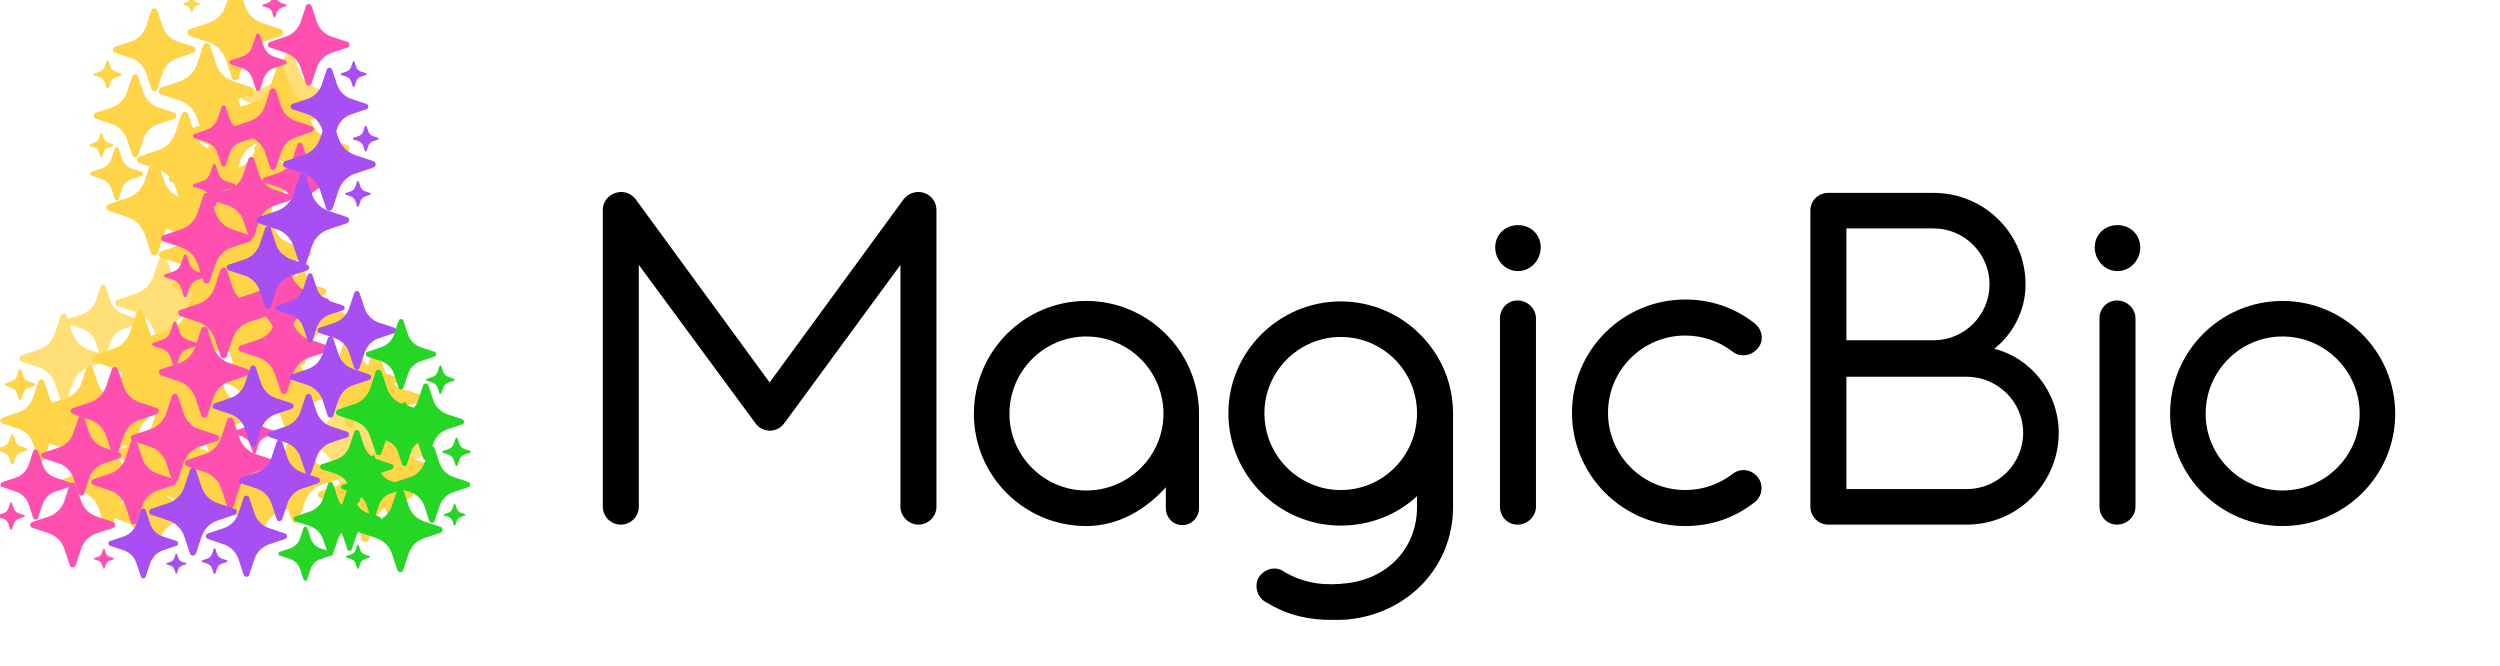 <?xml version="1.0" encoding="UTF-8" standalone="no"?>
<!DOCTYPE svg PUBLIC "-//W3C//DTD SVG 1.1//EN" "http://www.w3.org/Graphics/SVG/1.1/DTD/svg11.dtd">
<!-- Created with Vectornator (http://vectornator.io/) -->
<svg  stroke-miterlimit="10" style="fill-rule:nonzero;clip-rule:evenodd;stroke-linecap:round;stroke-linejoin:round;" version="1.1" viewBox="58 312 1885 502"  xml:space="preserve" xmlns="http://www.w3.org/2000/svg" xmlns:xlink="http://www.w3.org/1999/xlink">
<defs/>
<g id="Layer-1">
<g opacity="1">
<g opacity="1">
<g opacity="1">
<path d="M345.828 617.672C346.619 615.299 349.969 615.299 350.76 617.672L355.397 631.597C357.466 637.804 362.338 642.673 368.546 644.739L382.464 649.376C384.837 650.167 384.837 653.517 382.464 654.308L368.539 658.945C362.332 661.014 357.463 665.886 355.397 672.093L350.76 686.012C350.41 687.077 349.416 687.798 348.294 687.798C347.173 687.798 346.178 687.077 345.828 686.012L341.191 672.086C339.123 665.881 334.255 661.012 328.05 658.945L314.124 654.308C313.059 653.958 312.338 652.963 312.338 651.842C312.338 650.72 313.059 649.726 314.124 649.376L328.05 644.739C334.255 642.671 339.123 637.802 341.191 631.597L345.828 617.672Z" fill="#ffdf76" fill-rule="nonzero" opacity="1" stroke="none"/>
<g opacity="1">
<path d="M273.923 351.3C274.714 348.927 278.064 348.927 278.855 351.3L283.492 365.225C285.561 371.432 290.433 376.301 296.641 378.367L310.559 383.004C312.931 383.795 312.931 387.145 310.559 387.936L296.634 392.573C290.427 394.642 285.558 399.514 283.492 405.721L278.855 419.64C278.505 420.705 277.511 421.426 276.389 421.426C275.268 421.426 274.273 420.705 273.923 419.64L269.286 405.714C267.218 399.509 262.349 394.64 256.145 392.573L242.219 387.936C241.154 387.586 240.433 386.591 240.433 385.47C240.433 384.348 241.154 383.354 242.219 383.004L256.145 378.367C262.349 376.299 267.218 371.43 269.286 365.225L273.923 351.3Z" fill="#ffdf76" fill-rule="nonzero" opacity="1" stroke="none"/>
<path d="M314.141 608.699C314.932 606.327 318.282 606.327 319.073 608.699L323.71 622.625C325.779 628.831 330.651 633.701 336.859 635.767L350.777 640.404C353.149 641.194 353.149 644.544 350.777 645.335L336.852 649.972C330.645 652.042 325.776 656.914 323.71 663.121L319.073 677.039C318.723 678.105 317.729 678.825 316.607 678.825C315.486 678.825 314.491 678.105 314.141 677.039L309.504 663.114C307.436 656.909 302.567 652.04 296.363 649.972L282.437 645.335C281.372 644.986 280.651 643.991 280.651 642.869C280.651 641.748 281.372 640.753 282.437 640.404L296.363 635.767C302.567 633.699 307.436 628.83 309.504 622.625L314.141 608.699Z" fill="#ffdf76" fill-rule="nonzero" opacity="1" stroke="none"/>
<path d="M178.362 506.187C179.153 503.814 182.503 503.814 183.294 506.187L187.931 520.112C190 526.319 194.872 531.188 201.08 533.254L214.998 537.891C217.37 538.682 217.37 542.032 214.998 542.823L201.072 547.459C194.866 549.529 189.997 554.401 187.931 560.608L183.294 574.527C182.944 575.592 181.949 576.313 180.828 576.313C179.706 576.313 178.712 575.592 178.362 574.527L173.725 560.601C171.657 554.396 166.788 549.527 160.583 547.459L146.658 542.823C145.592 542.473 144.872 541.478 144.872 540.357C144.872 539.235 145.592 538.24 146.658 537.891L160.583 533.254C166.788 531.186 171.657 526.317 173.725 520.112L178.362 506.187Z" fill="#ffdf76" fill-rule="nonzero" opacity="1" stroke="none"/>
<path d="M133.761 527.938C134.373 526.1 136.968 526.1 137.581 527.938L141.173 538.725C142.776 543.533 146.55 547.305 151.359 548.906L162.141 552.498C163.979 553.11 163.979 555.705 162.141 556.318L151.353 559.91C146.546 561.513 142.774 565.287 141.173 570.096L137.581 580.878C137.31 581.703 136.54 582.261 135.671 582.261C134.802 582.261 134.032 581.703 133.761 580.878L130.169 570.09C128.567 565.284 124.795 561.512 119.988 559.91L109.201 556.318C108.375 556.047 107.817 555.277 107.817 554.408C107.817 553.539 108.375 552.769 109.201 552.498L119.988 548.906C124.795 547.304 128.567 543.532 130.169 538.725L133.761 527.938Z" fill="#ffdf76" fill-rule="nonzero" opacity="1" stroke="none"/>
<path d="M103.777 550.294C104.516 548.075 107.65 548.075 108.39 550.294L112.728 563.321C114.663 569.126 119.221 573.681 125.028 575.614L138.047 579.952C140.266 580.691 140.266 583.825 138.047 584.565L125.021 588.902C119.215 590.838 114.66 595.396 112.728 601.202L108.39 614.222C108.063 615.219 107.132 615.893 106.083 615.893C105.034 615.893 104.104 615.219 103.777 614.222L99.439 601.196C97.505 595.391 92.95 590.837 87.146 588.902L74.12 584.565C73.123 584.238 72.449 583.307 72.449 582.258C72.449 581.209 73.123 580.279 74.12 579.952L87.146 575.614C92.95 573.68 97.505 569.125 99.439 563.321L103.777 550.294Z" fill="#ffdf76" fill-rule="nonzero" opacity="1" stroke="none"/>
</g>
</g>
<g opacity="1">
<path d="M172.249 319.985C172.933 317.935 175.828 317.935 176.512 319.985L180.519 332.021C182.308 337.385 186.519 341.593 191.884 343.379L203.913 347.386C205.963 348.07 205.963 350.965 203.913 351.649L191.878 355.656C186.513 357.445 182.305 361.656 180.519 367.021L176.512 379.05C176.209 379.971 175.35 380.594 174.381 380.594C173.411 380.594 172.552 379.971 172.249 379.05L168.242 367.015C166.454 361.652 162.246 357.444 156.884 355.656L144.848 351.649C143.927 351.347 143.305 350.487 143.305 349.518C143.305 348.548 143.927 347.689 144.848 347.386L156.884 343.379C162.246 341.591 166.454 337.383 168.242 332.021L172.249 319.985Z" fill="#ffd448" fill-rule="nonzero" opacity="1" stroke="none"/>
<path d="M157.718 369.716C158.401 367.666 161.297 367.666 161.98 369.716L165.988 381.752C167.776 387.116 171.987 391.324 177.352 393.11L189.381 397.117C191.432 397.801 191.432 400.696 189.381 401.38L177.346 405.387C171.982 407.176 167.773 411.387 165.988 416.752L161.98 428.781C161.678 429.702 160.818 430.325 159.849 430.325C158.88 430.325 158.02 429.702 157.718 428.781L153.71 416.746C151.923 411.383 147.715 407.175 142.352 405.387L130.317 401.38C129.396 401.078 128.773 400.218 128.773 399.249C128.773 398.279 129.396 397.42 130.317 397.117L142.352 393.11C147.715 391.322 151.923 387.114 153.71 381.752L157.718 369.716Z" fill="#ffd448" fill-rule="nonzero" opacity="1" stroke="none"/>
<path d="M202.113 309.061C202.25 308.652 202.828 308.652 202.965 309.061L203.766 311.466C204.123 312.537 204.964 313.378 206.036 313.735L208.439 314.535C208.849 314.672 208.849 315.25 208.439 315.387L206.035 316.188C204.963 316.545 204.122 317.386 203.766 318.458L202.965 320.861C202.905 321.045 202.733 321.169 202.539 321.169C202.346 321.169 202.174 321.045 202.113 320.861L201.313 318.457C200.956 317.385 200.115 316.545 199.044 316.188L196.639 315.387C196.455 315.327 196.331 315.155 196.331 314.961C196.331 314.768 196.455 314.596 196.639 314.535L199.044 313.735C200.115 313.378 200.956 312.537 201.313 311.466L202.113 309.061Z" fill="#ffd448" fill-rule="nonzero" opacity="1" stroke="none"/>
<path d="M138.432 358.322C138.66 357.638 139.627 357.638 139.855 358.322L141.192 362.338C141.789 364.128 143.194 365.533 144.985 366.129L148.999 367.466C149.683 367.694 149.683 368.661 148.999 368.889L144.983 370.226C143.192 370.823 141.788 372.228 141.192 374.019L139.855 378.033C139.754 378.34 139.467 378.548 139.143 378.548C138.82 378.548 138.533 378.34 138.432 378.033L137.095 374.016C136.498 372.227 135.094 370.822 133.304 370.226L129.288 368.889C128.981 368.788 128.773 368.501 128.773 368.177C128.773 367.854 128.981 367.567 129.288 367.466L133.304 366.129C135.094 365.532 136.498 364.128 137.095 362.338L138.432 358.322Z" fill="#ffd448" fill-rule="nonzero" opacity="1" stroke="none"/>
<path d="M133.813 412.997C134.008 412.411 134.836 412.411 135.031 412.997L136.177 416.438C136.688 417.972 137.892 419.175 139.426 419.685L142.865 420.831C143.451 421.026 143.451 421.854 142.865 422.05L139.424 423.195C137.891 423.707 136.687 424.91 136.177 426.444L135.031 429.883C134.945 430.147 134.699 430.325 134.422 430.325C134.145 430.325 133.899 430.147 133.813 429.883L132.667 426.443C132.156 424.909 130.953 423.706 129.42 423.195L125.979 422.05C125.716 421.963 125.538 421.717 125.538 421.44C125.538 421.163 125.716 420.917 125.979 420.831L129.42 419.685C130.953 419.174 132.156 417.971 132.667 416.438L133.813 412.997Z" fill="#ffd448" fill-rule="nonzero" opacity="1" stroke="none"/>
<path d="M144.621 424.133C145.058 422.821 146.91 422.821 147.347 424.133L149.911 431.831C151.055 435.262 153.748 437.954 157.18 439.096L164.874 441.659C166.185 442.096 166.185 443.948 164.874 444.386L157.176 446.949C153.745 448.093 151.053 450.786 149.911 454.218L147.347 461.912C147.154 462.501 146.604 462.9 145.984 462.9C145.364 462.9 144.814 462.501 144.621 461.912L142.057 454.214C140.914 450.784 138.223 448.092 134.792 446.949L127.094 444.386C126.505 444.192 126.107 443.642 126.107 443.022C126.107 442.402 126.505 441.853 127.094 441.659L134.792 439.096C138.223 437.953 140.914 435.261 142.057 431.831L144.621 424.133Z" fill="#ffd448" fill-rule="nonzero" opacity="1" stroke="none"/>
<path d="M211.304 346.42C212.094 344.048 215.445 344.048 216.235 346.42L220.872 360.346C222.942 366.552 227.814 371.421 234.021 373.487L247.939 378.124C250.312 378.915 250.312 382.265 247.939 383.056L234.014 387.693C227.808 389.762 222.938 394.634 220.872 400.842L216.235 414.76C215.886 415.826 214.891 416.546 213.77 416.546C212.648 416.546 211.653 415.826 211.304 414.76L206.667 400.835C204.599 394.63 199.73 389.761 193.525 387.693L179.6 383.056C178.534 382.706 177.814 381.712 177.814 380.59C177.814 379.469 178.534 378.474 179.6 378.124L193.525 373.487C199.73 371.419 204.599 366.551 206.667 360.346L211.304 346.42Z" fill="#ffd448" fill-rule="nonzero" opacity="1" stroke="none"/>
<path d="M232.962 302.38C233.753 300.007 237.103 300.007 237.893 302.38L242.53 316.305C244.6 322.512 249.472 327.381 255.679 329.447L269.597 334.084C271.97 334.875 271.97 338.225 269.597 339.016L255.672 343.653C249.466 345.722 244.596 350.594 242.53 356.801L237.893 370.72C237.544 371.785 236.549 372.506 235.428 372.506C234.306 372.506 233.311 371.785 232.962 370.72L228.325 356.794C226.257 350.589 221.388 345.72 215.183 343.653L201.258 339.016C200.192 338.666 199.472 337.671 199.472 336.55C199.472 335.428 200.192 334.434 201.258 334.084L215.183 329.447C221.388 327.379 226.257 322.51 228.325 316.305L232.962 302.38Z" fill="#ffd448" fill-rule="nonzero" opacity="1" stroke="none"/>
<path d="M194.912 398.329C195.703 395.957 199.053 395.957 199.844 398.329L204.481 412.254C206.55 418.461 211.422 423.33 217.63 425.396L231.548 430.033C233.92 430.824 233.92 434.174 231.548 434.965L217.622 439.602C211.416 441.671 206.547 446.543 204.481 452.751L199.844 466.669C199.494 467.735 198.499 468.455 197.378 468.455C196.256 468.455 195.262 467.735 194.912 466.669L190.275 452.744C188.207 446.539 183.338 441.67 177.133 439.602L163.208 434.965C162.142 434.615 161.422 433.621 161.422 432.499C161.422 431.378 162.142 430.383 163.208 430.033L177.133 425.396C183.338 423.328 188.207 418.459 190.275 412.254L194.912 398.329Z" fill="#ffd448" fill-rule="nonzero" opacity="1" stroke="none"/>
<path d="M171.915 434.282C172.706 431.909 176.056 431.909 176.847 434.282L181.484 448.207C183.553 454.414 188.425 459.283 194.633 461.349L208.551 465.986C210.923 466.777 210.923 470.127 208.551 470.917L194.626 475.554C188.419 477.624 183.55 482.496 181.484 488.703L176.847 502.621C176.497 503.687 175.502 504.407 174.381 504.407C173.259 504.407 172.265 503.687 171.915 502.621L167.278 488.696C165.21 482.491 160.341 477.622 154.136 475.554L140.211 470.917C139.145 470.568 138.425 469.573 138.425 468.452C138.425 467.33 139.145 466.335 140.211 465.986L154.136 461.349C160.341 459.281 165.21 454.412 167.278 448.207L171.915 434.282Z" fill="#ffd448" fill-rule="nonzero" opacity="1" stroke="none"/>
<path d="M161.057 548.088C161.847 545.716 165.198 545.716 165.988 548.088L170.625 562.013C172.695 568.22 177.567 573.089 183.774 575.155L197.692 579.792C200.065 580.583 200.065 583.933 197.692 584.724L183.767 589.361C177.561 591.43 172.691 596.302 170.625 602.51L165.988 616.428C165.639 617.493 164.644 618.214 163.523 618.214C162.401 618.214 161.406 617.493 161.057 616.428L156.42 602.503C154.352 596.298 149.483 591.429 143.278 589.361L129.353 584.724C128.287 584.374 127.567 583.379 127.567 582.258C127.567 581.136 128.287 580.142 129.353 579.792L143.278 575.155C149.483 573.087 154.352 568.218 156.42 562.013L161.057 548.088Z" fill="#ffd448" fill-rule="nonzero" opacity="1" stroke="none"/>
<path d="M87.002 599.841C87.679 597.812 90.544 597.812 91.22 599.841L95.186 611.75C96.956 617.059 101.123 621.223 106.432 622.99L118.336 626.956C120.365 627.632 120.365 630.498 118.336 631.174L106.426 635.14C101.118 636.91 96.953 641.076 95.186 646.386L91.22 658.289C90.921 659.201 90.071 659.817 89.111 659.817C88.152 659.817 87.302 659.201 87.002 658.289L83.037 646.379C81.268 641.073 77.104 636.908 71.797 635.14L59.887 631.174C58.976 630.875 58.359 630.024 58.359 629.065C58.359 628.106 58.976 627.255 59.887 626.956L71.797 622.99C77.104 621.222 81.268 617.057 83.037 611.75L87.002 599.841Z" fill="#ffd448" fill-rule="nonzero" opacity="1" stroke="none"/>
<path d="M123.432 588.987C124.108 586.958 126.973 586.958 127.649 588.987L131.615 600.896C133.385 606.205 137.552 610.369 142.861 612.136L154.765 616.102C156.794 616.778 156.794 619.644 154.765 620.32L142.855 624.286C137.547 626.056 133.382 630.222 131.615 635.532L127.649 647.435C127.35 648.347 126.5 648.963 125.541 648.963C124.581 648.963 123.731 648.347 123.432 647.435L119.466 635.525C117.697 630.219 113.533 626.054 108.226 624.286L96.316 620.32C95.405 620.021 94.789 619.17 94.789 618.211C94.789 617.252 95.405 616.401 96.316 616.102L108.226 612.136C113.533 610.368 117.697 606.203 119.466 600.896L123.432 588.987Z" fill="#ffd448" fill-rule="nonzero" opacity="1" stroke="none"/>
<path d="M72.286 591.334C72.533 590.592 73.581 590.592 73.829 591.334L75.279 595.691C75.927 597.633 77.451 599.156 79.393 599.802L83.747 601.253C84.489 601.5 84.489 602.548 83.747 602.796L79.391 604.246C77.449 604.894 75.926 606.418 75.279 608.36L73.829 612.714C73.719 613.047 73.408 613.273 73.057 613.273C72.707 613.273 72.395 613.047 72.286 612.714L70.835 608.357C70.188 606.416 68.665 604.893 66.724 604.246L62.368 602.796C62.034 602.686 61.809 602.375 61.809 602.024C61.809 601.673 62.034 601.362 62.368 601.253L66.724 599.802C68.665 599.155 70.188 597.632 70.835 595.691L72.286 591.334Z" fill="#ffd448" fill-rule="nonzero" opacity="1" stroke="none"/>
<path d="M72.286 591.334C72.533 590.592 73.581 590.592 73.829 591.334L75.279 595.691C75.927 597.633 77.451 599.156 79.393 599.802L83.747 601.253C84.489 601.5 84.489 602.548 83.747 602.796L79.391 604.246C77.449 604.894 75.926 606.418 75.279 608.36L73.829 612.714C73.719 613.047 73.408 613.273 73.057 613.273C72.707 613.273 72.395 613.047 72.286 612.714L70.835 608.357C70.188 606.416 68.665 604.893 66.724 604.246L62.368 602.796C62.034 602.686 61.809 602.375 61.809 602.024C61.809 601.673 62.034 601.362 62.368 601.253L66.724 599.802C68.665 599.155 70.188 597.632 70.835 595.691L72.286 591.334Z" fill="#ffd448" fill-rule="nonzero" opacity="1" stroke="none"/>
<path d="M66.488 640.19C66.735 639.448 67.783 639.448 68.031 640.19L69.481 644.547C70.129 646.488 71.653 648.011 73.595 648.658L77.949 650.108C78.691 650.356 78.691 651.404 77.949 651.651L73.593 653.102C71.651 653.749 70.128 655.273 69.481 657.215L68.031 661.57C67.921 661.903 67.61 662.128 67.259 662.128C66.909 662.128 66.597 661.903 66.488 661.57L65.037 657.213C64.39 655.272 62.867 653.749 60.926 653.102L56.57 651.651C56.236 651.542 56.011 651.231 56.011 650.88C56.011 650.529 56.236 650.218 56.57 650.108L60.926 648.658C62.867 648.011 64.39 646.488 65.037 644.547L66.488 640.19Z" fill="#ffd448" fill-rule="nonzero" opacity="1" stroke="none"/>
<path d="M172.249 319.985C172.933 317.935 175.828 317.935 176.512 319.985L180.519 332.021C182.308 337.385 186.519 341.593 191.884 343.379L203.913 347.386C205.963 348.07 205.963 350.965 203.913 351.649L191.878 355.656C186.513 357.445 182.305 361.656 180.519 367.021L176.512 379.05C176.209 379.971 175.35 380.594 174.381 380.594C173.411 380.594 172.552 379.971 172.249 379.05L168.242 367.015C166.454 361.652 162.246 357.444 156.884 355.656L144.848 351.649C143.927 351.347 143.305 350.487 143.305 349.518C143.305 348.548 143.927 347.689 144.848 347.386L156.884 343.379C162.246 341.591 166.454 337.383 168.242 332.021L172.249 319.985Z" fill="#ffd448" fill-rule="nonzero" opacity="1" stroke="none"/>
<path d="M157.718 369.716C158.401 367.666 161.297 367.666 161.98 369.716L165.988 381.752C167.776 387.116 171.987 391.324 177.352 393.11L189.381 397.117C191.432 397.801 191.432 400.696 189.381 401.38L177.346 405.387C171.982 407.176 167.773 411.387 165.988 416.752L161.98 428.781C161.678 429.702 160.818 430.325 159.849 430.325C158.88 430.325 158.02 429.702 157.718 428.781L153.71 416.746C151.923 411.383 147.715 407.175 142.352 405.387L130.317 401.38C129.396 401.078 128.773 400.218 128.773 399.249C128.773 398.279 129.396 397.42 130.317 397.117L142.352 393.11C147.715 391.322 151.923 387.114 153.71 381.752L157.718 369.716Z" fill="#ffd448" fill-rule="nonzero" opacity="1" stroke="none"/>
<path d="M202.113 309.061C202.25 308.652 202.828 308.652 202.965 309.061L203.766 311.466C204.123 312.537 204.964 313.378 206.036 313.735L208.439 314.535C208.849 314.672 208.849 315.25 208.439 315.387L206.035 316.188C204.963 316.545 204.122 317.386 203.766 318.458L202.965 320.861C202.905 321.045 202.733 321.169 202.539 321.169C202.346 321.169 202.174 321.045 202.113 320.861L201.313 318.457C200.956 317.385 200.115 316.545 199.044 316.188L196.639 315.387C196.455 315.327 196.331 315.155 196.331 314.961C196.331 314.768 196.455 314.596 196.639 314.535L199.044 313.735C200.115 313.378 200.956 312.537 201.313 311.466L202.113 309.061Z" fill="#ffd448" fill-rule="nonzero" opacity="1" stroke="none"/>
<path d="M138.432 358.322C138.66 357.638 139.627 357.638 139.855 358.322L141.192 362.338C141.789 364.128 143.194 365.533 144.985 366.129L148.999 367.466C149.683 367.694 149.683 368.661 148.999 368.889L144.983 370.226C143.192 370.823 141.788 372.228 141.192 374.019L139.855 378.033C139.754 378.34 139.467 378.548 139.143 378.548C138.82 378.548 138.533 378.34 138.432 378.033L137.095 374.016C136.498 372.227 135.094 370.822 133.304 370.226L129.288 368.889C128.981 368.788 128.773 368.501 128.773 368.177C128.773 367.854 128.981 367.567 129.288 367.466L133.304 366.129C135.094 365.532 136.498 364.128 137.095 362.338L138.432 358.322Z" fill="#ffd448" fill-rule="nonzero" opacity="1" stroke="none"/>
<path d="M133.813 412.997C134.008 412.411 134.836 412.411 135.031 412.997L136.177 416.438C136.688 417.972 137.892 419.175 139.426 419.685L142.865 420.831C143.451 421.026 143.451 421.854 142.865 422.05L139.424 423.195C137.891 423.707 136.687 424.91 136.177 426.444L135.031 429.883C134.945 430.147 134.699 430.325 134.422 430.325C134.145 430.325 133.899 430.147 133.813 429.883L132.667 426.443C132.156 424.909 130.953 423.706 129.42 423.195L125.979 422.05C125.716 421.963 125.538 421.717 125.538 421.44C125.538 421.163 125.716 420.917 125.979 420.831L129.42 419.685C130.953 419.174 132.156 417.971 132.667 416.438L133.813 412.997Z" fill="#ffd448" fill-rule="nonzero" opacity="1" stroke="none"/>
<path d="M144.621 424.133C145.058 422.821 146.91 422.821 147.347 424.133L149.911 431.831C151.055 435.262 153.748 437.954 157.18 439.096L164.874 441.659C166.185 442.096 166.185 443.948 164.874 444.386L157.176 446.949C153.745 448.093 151.053 450.786 149.911 454.218L147.347 461.912C147.154 462.501 146.604 462.9 145.984 462.9C145.364 462.9 144.814 462.501 144.621 461.912L142.057 454.214C140.914 450.784 138.223 448.092 134.792 446.949L127.094 444.386C126.505 444.192 126.107 443.642 126.107 443.022C126.107 442.402 126.505 441.853 127.094 441.659L134.792 439.096C138.223 437.953 140.914 435.261 142.057 431.831L144.621 424.133Z" fill="#ffd448" fill-rule="nonzero" opacity="1" stroke="none"/>
<path d="M211.304 346.42C212.094 344.048 215.445 344.048 216.235 346.42L220.872 360.346C222.942 366.552 227.814 371.421 234.021 373.487L247.939 378.124C250.312 378.915 250.312 382.265 247.939 383.056L234.014 387.693C227.808 389.762 222.938 394.634 220.872 400.842L216.235 414.76C215.886 415.826 214.891 416.546 213.77 416.546C212.648 416.546 211.653 415.826 211.304 414.76L206.667 400.835C204.599 394.63 199.73 389.761 193.525 387.693L179.6 383.056C178.534 382.706 177.814 381.712 177.814 380.59C177.814 379.469 178.534 378.474 179.6 378.124L193.525 373.487C199.73 371.419 204.599 366.551 206.667 360.346L211.304 346.42Z" fill="#ffd448" fill-rule="nonzero" opacity="1" stroke="none"/>
<path d="M266.817 362.125C267.608 359.753 270.958 359.753 271.749 362.125L276.386 376.05C278.455 382.257 283.327 387.126 289.535 389.192L303.453 393.829C305.825 394.62 305.825 397.97 303.453 398.761L289.528 403.398C283.321 405.467 278.452 410.339 276.386 416.547L271.749 430.465C271.399 431.53 270.404 432.251 269.283 432.251C268.161 432.251 267.167 431.53 266.817 430.465L262.18 416.539C260.112 410.335 255.243 405.466 249.038 403.398L235.113 398.761C234.048 398.411 233.327 397.416 233.327 396.295C233.327 395.173 234.048 394.179 235.113 393.829L249.038 389.192C255.243 387.124 260.112 382.255 262.18 376.05L266.817 362.125Z" fill="#ffd448" fill-rule="nonzero" opacity="1" stroke="none"/>
<path d="M283.209 389.715C284 387.342 287.35 387.342 288.14 389.715L292.777 403.64C294.847 409.847 299.719 414.716 305.926 416.782L319.844 421.419C322.217 422.21 322.217 425.56 319.844 426.351L305.919 430.988C299.713 433.057 294.843 437.929 292.777 444.136L288.14 458.055C287.791 459.12 286.796 459.841 285.675 459.841C284.553 459.841 283.558 459.12 283.209 458.055L278.572 444.129C276.504 437.924 271.635 433.055 265.43 430.988L251.505 426.351C250.439 426.001 249.719 425.006 249.719 423.885C249.719 422.763 250.439 421.769 251.505 421.419L265.43 416.782C271.635 414.714 276.504 409.845 278.572 403.64L283.209 389.715Z" fill="#ffd448" fill-rule="nonzero" opacity="1" stroke="none"/>
<path d="M229.821 378.385C230.612 376.012 233.962 376.012 234.753 378.385L239.39 392.31C241.459 398.516 246.331 403.386 252.539 405.452L266.457 410.089C268.829 410.879 268.829 414.229 266.457 415.02L252.531 419.657C246.325 421.727 241.456 426.599 239.39 432.806L234.753 446.724C234.403 447.79 233.408 448.51 232.287 448.51C231.165 448.51 230.171 447.79 229.821 446.724L225.184 432.799C223.116 426.594 218.247 421.725 212.042 419.657L198.117 415.02C197.051 414.671 196.331 413.676 196.331 412.554C196.331 411.433 197.051 410.438 198.117 410.089L212.042 405.452C218.247 403.384 223.116 398.515 225.184 392.31L229.821 378.385Z" fill="#ffd448" fill-rule="nonzero" opacity="1" stroke="none"/>
<path d="M254.661 411.868C255.452 409.495 258.802 409.495 259.593 411.868L264.23 425.793C266.299 432 271.171 436.869 277.379 438.935L291.297 443.572C293.669 444.363 293.669 447.713 291.297 448.504L277.372 453.141C271.165 455.21 266.296 460.082 264.23 466.289L259.593 480.208C259.243 481.273 258.249 481.994 257.127 481.994C256.006 481.994 255.011 481.273 254.661 480.208L250.024 466.282C247.956 460.077 243.087 455.208 236.883 453.141L222.957 448.504C221.892 448.154 221.171 447.159 221.171 446.038C221.171 444.916 221.892 443.922 222.957 443.572L236.883 438.935C243.087 436.867 247.956 431.998 250.024 425.793L254.661 411.868Z" fill="#ffd448" fill-rule="nonzero" opacity="1" stroke="none"/>
<path d="M218.709 412.551C219.499 410.179 222.85 410.179 223.64 412.551L228.277 426.476C230.347 432.683 235.219 437.552 241.426 439.618L255.344 444.255C257.717 445.046 257.717 448.396 255.344 449.187L241.419 453.824C235.213 455.893 230.343 460.765 228.277 466.973L223.64 480.891C223.291 481.956 222.296 482.677 221.175 482.677C220.053 482.677 219.058 481.956 218.709 480.891L214.072 466.966C212.004 460.761 207.135 455.892 200.93 453.824L187.005 449.187C185.939 448.837 185.219 447.842 185.219 446.721C185.219 445.599 185.939 444.605 187.005 444.255L200.93 439.618C207.135 437.55 212.004 432.681 214.072 426.476L218.709 412.551Z" fill="#ffd448" fill-rule="nonzero" opacity="1" stroke="none"/>
<path d="M206.284 444.804C207.075 442.431 210.425 442.431 211.215 444.804L215.852 458.729C217.922 464.935 222.794 469.805 229.001 471.871L242.919 476.508C245.292 477.298 245.292 480.649 242.919 481.439L228.994 486.076C222.788 488.146 217.918 493.018 215.852 499.225L211.215 513.143C210.866 514.209 209.871 514.929 208.75 514.929C207.628 514.929 206.633 514.209 206.284 513.143L201.647 499.218C199.579 493.013 194.71 488.144 188.505 486.076L174.58 481.439C173.514 481.09 172.794 480.095 172.794 478.973C172.794 477.852 173.514 476.857 174.58 476.508L188.505 471.871C194.71 469.803 199.579 464.934 201.647 458.729L206.284 444.804Z" fill="#ffd448" fill-rule="nonzero" opacity="1" stroke="none"/>
<path d="M237.971 444.804C238.762 442.431 242.112 442.431 242.903 444.804L247.539 458.729C249.609 464.935 254.481 469.805 260.688 471.871L274.607 476.508C276.979 477.298 276.979 480.649 274.607 481.439L260.681 486.076C254.475 488.146 249.605 493.018 247.539 499.225L242.903 513.143C242.553 514.209 241.558 514.929 240.437 514.929C239.315 514.929 238.32 514.209 237.971 513.143L233.334 499.218C231.266 493.013 226.397 488.144 220.192 486.076L206.267 481.439C205.201 481.09 204.481 480.095 204.481 478.973C204.481 477.852 205.201 476.857 206.267 476.508L220.192 471.871C226.397 469.803 231.266 464.934 233.334 458.729L237.971 444.804Z" fill="#ffd448" fill-rule="nonzero" opacity="1" stroke="none"/>
<path d="M254.665 468.745C255.455 466.372 258.805 466.372 259.596 468.745L264.233 482.67C266.303 488.877 271.175 493.746 277.382 495.812L291.3 500.449C293.673 501.24 293.673 504.59 291.3 505.381L277.375 510.018C271.168 512.087 266.299 516.959 264.233 523.166L259.596 537.085C259.247 538.15 258.252 538.871 257.13 538.871C256.009 538.871 255.014 538.15 254.665 537.085L250.028 523.159C247.96 516.954 243.091 512.085 236.886 510.018L222.961 505.381C221.895 505.031 221.175 504.036 221.175 502.915C221.175 501.793 221.895 500.799 222.961 500.449L236.886 495.812C243.091 493.744 247.96 488.875 250.028 482.67L254.665 468.745Z" fill="#ffd448" fill-rule="nonzero" opacity="1" stroke="none"/>
<path d="M221.178 492.386C221.969 490.014 225.319 490.014 226.11 492.386L230.747 506.312C232.816 512.518 237.688 517.387 243.896 519.453L257.814 524.09C260.186 524.881 260.186 528.231 257.814 529.022L243.888 533.659C237.682 535.728 232.813 540.6 230.747 546.808L226.11 560.726C225.76 561.792 224.765 562.512 223.644 562.512C222.522 562.512 221.528 561.792 221.178 560.726L216.541 546.801C214.473 540.596 209.604 535.727 203.399 533.659L189.474 529.022C188.408 528.672 187.688 527.678 187.688 526.556C187.688 525.435 188.408 524.44 189.474 524.09L203.399 519.453C209.604 517.385 214.473 512.516 216.541 506.312L221.178 492.386Z" fill="#ffd448" fill-rule="nonzero" opacity="1" stroke="none"/>
<path d="M211.304 469.665C212.094 467.293 215.445 467.293 216.235 469.665L220.872 483.59C222.942 489.797 227.814 494.666 234.021 496.732L247.939 501.369C250.312 502.16 250.312 505.51 247.939 506.301L234.014 510.938C227.808 513.007 222.938 517.879 220.872 524.087L216.235 538.005C215.886 539.07 214.891 539.791 213.77 539.791C212.648 539.791 211.653 539.07 211.304 538.005L206.667 524.079C204.599 517.874 199.73 513.006 193.525 510.938L179.6 506.301C178.534 505.951 177.814 504.956 177.814 503.835C177.814 502.713 178.534 501.719 179.6 501.369L193.525 496.732C199.73 494.664 204.599 489.795 206.667 483.59L211.304 469.665Z" fill="#ffd448" fill-rule="nonzero" opacity="1" stroke="none"/>
<path d="M265.774 497.711C266.564 495.338 269.915 495.338 270.705 497.711L275.342 511.636C277.412 517.843 282.284 522.712 288.491 524.778L302.409 529.415C304.782 530.206 304.782 533.556 302.409 534.346L288.484 538.983C282.278 541.053 277.408 545.925 275.342 552.132L270.705 566.05C270.356 567.116 269.361 567.836 268.239 567.836C267.118 567.836 266.123 567.116 265.774 566.05L261.137 552.125C259.069 545.92 254.2 541.051 247.995 538.983L234.07 534.346C233.004 533.997 232.284 533.002 232.284 531.881C232.284 530.759 233.004 529.764 234.07 529.415L247.995 524.778C254.2 522.71 259.069 517.841 261.137 511.636L265.774 497.711Z" fill="#ffd448" fill-rule="nonzero" opacity="1" stroke="none"/>
<path d="M283.209 517.339C284 514.967 287.35 514.967 288.14 517.339L292.777 531.264C294.847 537.471 299.719 542.34 305.926 544.406L319.844 549.043C322.217 549.834 322.217 553.184 319.844 553.975L305.919 558.612C299.713 560.681 294.843 565.553 292.777 571.761L288.14 585.679C287.791 586.744 286.796 587.465 285.675 587.465C284.553 587.465 283.558 586.744 283.209 585.679L278.572 571.754C276.504 565.549 271.635 560.68 265.43 558.612L251.505 553.975C250.439 553.625 249.719 552.63 249.719 551.509C249.719 550.387 250.439 549.393 251.505 549.043L265.43 544.406C271.635 542.338 276.504 537.469 278.572 531.264L283.209 517.339Z" fill="#ffd448" fill-rule="nonzero" opacity="1" stroke="none"/>
<path d="M236.029 524.246C236.819 521.873 240.17 521.873 240.96 524.246L245.597 538.171C247.667 544.377 252.539 549.247 258.746 551.313L272.664 555.95C275.037 556.74 275.037 560.091 272.664 560.881L258.739 565.518C252.533 567.588 247.663 572.46 245.597 578.667L240.96 592.585C240.611 593.651 239.616 594.371 238.495 594.371C237.373 594.371 236.378 593.651 236.029 592.585L231.392 578.66C229.324 572.455 224.455 567.586 218.25 565.518L204.325 560.881C203.259 560.532 202.539 559.537 202.539 558.416C202.539 557.294 203.259 556.299 204.325 555.95L218.25 551.313C224.455 549.245 229.324 544.376 231.392 538.171L236.029 524.246Z" fill="#ffd448" fill-rule="nonzero" opacity="1" stroke="none"/>
<path d="M202.988 533.663C203.779 531.291 207.129 531.291 207.92 533.663L212.557 547.589C214.626 553.795 219.498 558.664 225.706 560.73L239.624 565.367C241.996 566.158 241.996 569.508 239.624 570.299L225.699 574.936C219.492 577.005 214.623 581.877 212.557 588.085L207.92 602.003C207.57 603.069 206.576 603.789 205.454 603.789C204.333 603.789 203.338 603.069 202.988 602.003L198.351 588.078C196.283 581.873 191.414 577.004 185.21 574.936L171.284 570.299C170.219 569.949 169.498 568.955 169.498 567.833C169.498 566.712 170.219 565.717 171.284 565.367L185.21 560.73C191.414 558.662 196.283 553.793 198.351 547.589L202.988 533.663Z" fill="#ffd448" fill-rule="nonzero" opacity="1" stroke="none"/>
<path d="M183.002 572.747C183.793 570.375 187.143 570.375 187.934 572.747L192.571 586.672C194.64 592.879 199.512 597.748 205.72 599.814L219.638 604.451C222.01 605.242 222.01 608.592 219.638 609.383L205.713 614.02C199.506 616.089 194.637 620.961 192.571 627.169L187.934 641.087C187.584 642.152 186.589 642.873 185.468 642.873C184.346 642.873 183.352 642.152 183.002 641.087L178.365 627.161C176.297 620.957 171.428 616.088 165.223 614.02L151.298 609.383C150.233 609.033 149.512 608.038 149.512 606.917C149.512 605.795 150.233 604.801 151.298 604.451L165.223 599.814C171.428 597.746 176.297 592.877 178.365 586.672L183.002 572.747Z" fill="#ffd448" fill-rule="nonzero" opacity="1" stroke="none"/>
<path d="M216.929 589.244C217.72 586.872 221.07 586.872 221.861 589.244L226.498 603.169C228.567 609.376 233.439 614.245 239.647 616.311L253.565 620.948C255.938 621.739 255.938 625.089 253.565 625.88L239.64 630.517C233.433 632.586 228.564 637.458 226.498 643.666L221.861 657.584C221.511 658.649 220.517 659.37 219.395 659.37C218.274 659.37 217.279 658.649 216.929 657.584L212.292 643.659C210.224 637.454 205.356 632.585 199.151 630.517L185.225 625.88C184.16 625.53 183.439 624.536 183.439 623.414C183.439 622.293 184.16 621.298 185.225 620.948L199.151 616.311C205.356 614.243 210.224 609.374 212.292 603.169L216.929 589.244Z" fill="#ffd448" fill-rule="nonzero" opacity="1" stroke="none"/>
<path d="M247.562 560.198C248.353 557.826 251.703 557.826 252.493 560.198L257.13 574.123C259.2 580.33 264.072 585.199 270.279 587.265L284.197 591.902C286.57 592.693 286.57 596.043 284.197 596.834L270.272 601.471C264.066 603.54 259.196 608.412 257.13 614.62L252.493 628.538C252.144 629.604 251.149 630.324 250.028 630.324C248.906 630.324 247.911 629.604 247.562 628.538L242.925 614.613C240.857 608.408 235.988 603.539 229.783 601.471L215.858 596.834C214.792 596.484 214.072 595.49 214.072 594.368C214.072 593.247 214.792 592.252 215.858 591.902L229.783 587.265C235.988 585.197 240.857 580.328 242.925 574.123L247.562 560.198Z" fill="#ffd448" fill-rule="nonzero" opacity="1" stroke="none"/>
<path d="M319.467 564.291C320.258 561.919 323.608 561.919 324.399 564.291L329.035 578.217C331.105 584.423 335.977 589.292 342.184 591.358L356.103 595.995C358.475 596.786 358.475 600.136 356.103 600.927L342.177 605.564C335.971 607.633 331.101 612.505 329.035 618.713L324.399 632.631C324.049 633.697 323.054 634.417 321.933 634.417C320.811 634.417 319.816 633.697 319.467 632.631L314.83 618.706C312.762 612.501 307.893 607.632 301.688 605.564L287.763 600.927C286.697 600.577 285.977 599.583 285.977 598.461C285.977 597.34 286.697 596.345 287.763 595.995L301.688 591.358C307.893 589.29 312.762 584.422 314.83 578.217L319.467 564.291Z" fill="#ffd448" fill-rule="nonzero" opacity="1" stroke="none"/>
<path d="M338.722 578.092C339.513 575.719 342.863 575.719 343.654 578.092L348.291 592.017C350.36 598.224 355.232 603.093 361.44 605.159L375.358 609.796C377.73 610.587 377.73 613.937 375.358 614.728L361.433 619.365C355.226 621.434 350.357 626.306 348.291 632.513L343.654 646.432C343.304 647.497 342.31 648.218 341.188 648.218C340.067 648.218 339.072 647.497 338.722 646.432L334.085 632.506C332.017 626.301 327.148 621.432 320.943 619.365L307.018 614.728C305.953 614.378 305.232 613.383 305.232 612.262C305.232 611.14 305.953 610.146 307.018 609.796L320.943 605.159C327.148 603.091 332.017 598.222 334.085 592.017L338.722 578.092Z" fill="#ffd448" fill-rule="nonzero" opacity="1" stroke="none"/>
<path d="M274.916 572.747C275.707 570.375 279.057 570.375 279.848 572.747L284.485 586.672C286.554 592.879 291.426 597.748 297.634 599.814L311.552 604.451C313.924 605.242 313.924 608.592 311.552 609.383L297.627 614.02C291.42 616.089 286.551 620.961 284.485 627.169L279.848 641.087C279.498 642.152 278.504 642.873 277.382 642.873C276.261 642.873 275.266 642.152 274.916 641.087L270.279 627.161C268.211 620.957 263.342 616.088 257.138 614.02L243.212 609.383C242.147 609.033 241.426 608.038 241.426 606.917C241.426 605.795 242.147 604.801 243.212 604.451L257.138 599.814C263.342 597.746 268.211 592.877 270.279 586.672L274.916 572.747Z" fill="#ffd448" fill-rule="nonzero" opacity="1" stroke="none"/>
<path d="M123.644 608.699C124.435 606.327 127.785 606.327 128.576 608.699L133.213 622.625C135.283 628.831 140.154 633.701 146.362 635.767L160.28 640.404C162.653 641.194 162.653 644.544 160.28 645.335L146.355 649.972C140.148 652.042 135.279 656.914 133.213 663.121L128.576 677.039C128.226 678.105 127.232 678.825 126.11 678.825C124.989 678.825 123.994 678.105 123.644 677.039L119.007 663.114C116.94 656.909 112.071 652.04 105.866 649.972L91.94 645.335C90.875 644.986 90.154 643.991 90.154 642.869C90.154 641.748 90.875 640.753 91.94 640.404L105.866 635.767C112.071 633.699 116.94 628.83 119.007 622.625L123.644 608.699Z" fill="#ffd448" fill-rule="nonzero" opacity="1" stroke="none"/>
<path d="M137.249 641.413C138.04 639.04 141.39 639.04 142.181 641.413L146.818 655.338C148.887 661.545 153.759 666.414 159.967 668.48L173.885 673.117C176.257 673.908 176.257 677.258 173.885 678.049L159.959 682.686C153.753 684.755 148.884 689.627 146.818 695.834L142.181 709.753C141.831 710.818 140.836 711.539 139.715 711.539C138.593 711.539 137.599 710.818 137.249 709.753L132.612 695.827C130.544 689.622 125.675 684.753 119.47 682.686L105.545 678.049C104.479 677.699 103.759 676.704 103.759 675.583C103.759 674.461 104.479 673.467 105.545 673.117L119.47 668.48C125.675 666.412 130.544 661.543 132.612 655.338L137.249 641.413Z" fill="#ffd448" fill-rule="nonzero" opacity="1" stroke="none"/>
<path d="M169.158 663.908C169.949 661.535 173.299 661.535 174.09 663.908L178.727 677.833C180.796 684.039 185.668 688.909 191.876 690.975L205.794 695.612C208.166 696.402 208.166 699.753 205.794 700.543L191.869 705.18C185.662 707.25 180.793 712.122 178.727 718.329L174.09 732.247C173.74 733.313 172.746 734.033 171.624 734.033C170.503 734.033 169.508 733.313 169.158 732.247L164.521 718.322C162.453 712.117 157.584 707.248 151.38 705.18L137.454 700.543C136.389 700.194 135.668 699.199 135.668 698.077C135.668 696.956 136.389 695.961 137.454 695.612L151.38 690.975C157.584 688.907 162.453 684.038 164.521 677.833L169.158 663.908Z" fill="#ffd448" fill-rule="nonzero" opacity="1" stroke="none"/>
<path d="M153.824 581.719C154.615 579.347 157.965 579.347 158.756 581.719L163.393 595.645C165.462 601.851 170.334 606.72 176.542 608.786L190.46 613.423C192.832 614.214 192.832 617.564 190.46 618.355L176.535 622.992C170.328 625.061 165.459 629.933 163.393 636.141L158.756 650.059C158.406 651.125 157.411 651.845 156.29 651.845C155.168 651.845 154.174 651.125 153.824 650.059L149.187 636.134C147.119 629.929 142.25 625.06 136.045 622.992L122.12 618.355C121.055 618.005 120.334 617.011 120.334 615.889C120.334 614.768 121.055 613.773 122.12 613.423L136.045 608.786C142.25 606.718 147.119 601.85 149.187 595.645L153.824 581.719Z" fill="#ffd448" fill-rule="nonzero" opacity="1" stroke="none"/>
<path d="M176.795 619.993C177.585 617.621 180.935 617.621 181.726 619.993L186.363 633.918C188.433 640.125 193.305 644.994 199.512 647.06L213.43 651.697C215.803 652.488 215.803 655.838 213.43 656.629L199.505 661.266C193.298 663.335 188.429 668.207 186.363 674.415L181.726 688.333C181.377 689.398 180.382 690.119 179.26 690.119C178.139 690.119 177.144 689.398 176.795 688.333L172.158 674.408C170.09 668.203 165.221 663.334 159.016 661.266L145.091 656.629C144.025 656.279 143.305 655.285 143.305 654.163C143.305 653.042 144.025 652.047 145.091 651.697L159.016 647.06C165.221 644.992 170.09 640.123 172.158 633.918L176.795 619.993Z" fill="#ffd448" fill-rule="nonzero" opacity="1" stroke="none"/>
<path d="M202.018 644.652C202.809 642.28 206.159 642.28 206.95 644.652L211.587 658.577C213.656 664.784 218.528 669.653 224.736 671.719L238.654 676.356C241.026 677.147 241.026 680.497 238.654 681.288L224.729 685.925C218.522 687.994 213.653 692.866 211.587 699.074L206.95 712.992C206.6 714.057 205.606 714.778 204.484 714.778C203.363 714.778 202.368 714.057 202.018 712.992L197.381 699.066C195.313 692.862 190.444 687.993 184.24 685.925L170.314 681.288C169.249 680.938 168.528 679.943 168.528 678.822C168.528 677.7 169.249 676.706 170.314 676.356L184.24 671.719C190.444 669.651 195.313 664.782 197.381 658.577L202.018 644.652Z" fill="#ffd448" fill-rule="nonzero" opacity="1" stroke="none"/>
<path d="M247.562 655.946C248.353 653.573 251.703 653.573 252.493 655.946L257.13 669.871C259.2 676.077 264.072 680.947 270.279 683.013L284.197 687.65C286.57 688.44 286.57 691.791 284.197 692.581L270.272 697.218C264.066 699.288 259.196 704.16 257.13 710.367L252.493 724.285C252.144 725.351 251.149 726.071 250.028 726.071C248.906 726.071 247.911 725.351 247.562 724.285L242.925 710.36C240.857 704.155 235.988 699.286 229.783 697.218L215.858 692.581C214.792 692.232 214.072 691.237 214.072 690.116C214.072 688.994 214.792 687.999 215.858 687.65L229.783 683.013C235.988 680.945 240.857 676.076 242.925 669.871L247.562 655.946Z" fill="#ffd448" fill-rule="nonzero" opacity="1" stroke="none"/>
<path d="M278.189 636.196C278.98 633.824 282.33 633.824 283.121 636.196L287.757 650.122C289.827 656.328 294.699 661.197 300.906 663.263L314.825 667.9C317.197 668.691 317.197 672.041 314.825 672.832L300.899 677.469C294.693 679.539 289.823 684.41 287.757 690.618L283.121 704.536C282.771 705.602 281.776 706.322 280.655 706.322C279.533 706.322 278.538 705.602 278.189 704.536L273.552 690.611C271.484 684.406 266.615 679.537 260.41 677.469L246.485 672.832C245.419 672.482 244.699 671.488 244.699 670.366C244.699 669.245 245.419 668.25 246.485 667.9L260.41 663.263C266.615 661.196 271.484 656.327 273.552 650.122L278.189 636.196Z" fill="#ffd448" fill-rule="nonzero" opacity="1" stroke="none"/>
<path d="M350.094 632.103C350.885 629.731 354.235 629.731 355.026 632.103L359.663 646.029C361.732 652.235 366.604 657.104 372.811 659.17L386.73 663.807C389.102 664.598 389.102 667.948 386.73 668.739L372.804 673.376C366.598 675.445 361.729 680.317 359.663 686.525L355.026 700.443C354.676 701.509 353.681 702.229 352.56 702.229C351.438 702.229 350.444 701.509 350.094 700.443L345.457 686.518C343.389 680.313 338.52 675.444 332.315 673.376L318.39 668.739C317.324 668.389 316.604 667.395 316.604 666.273C316.604 665.152 317.324 664.157 318.39 663.807L332.315 659.17C338.52 657.102 343.389 652.233 345.457 646.029L350.094 632.103Z" fill="#ffd448" fill-rule="nonzero" opacity="1" stroke="none"/>
<path d="M331.079 650.742C331.87 648.37 335.22 648.37 336.011 650.742L340.648 664.667C342.717 670.874 347.589 675.743 353.797 677.809L367.715 682.446C370.087 683.237 370.087 686.587 367.715 687.378L353.789 692.015C347.583 694.084 342.714 698.956 340.648 705.164L336.011 719.082C335.661 720.147 334.666 720.868 333.545 720.868C332.423 720.868 331.429 720.147 331.079 719.082L326.442 705.157C324.374 698.952 319.505 694.083 313.3 692.015L299.375 687.378C298.309 687.028 297.589 686.034 297.589 684.912C297.589 683.791 298.309 682.796 299.375 682.446L313.3 677.809C319.505 675.741 324.374 670.872 326.442 664.667L331.079 650.742Z" fill="#ffd448" fill-rule="nonzero" opacity="1" stroke="none"/>
<path d="M232.962 302.38C233.753 300.007 237.103 300.007 237.893 302.38L242.53 316.305C244.6 322.512 249.472 327.381 255.679 329.447L269.597 334.084C271.97 334.875 271.97 338.225 269.597 339.016L255.672 343.653C249.466 345.722 244.596 350.594 242.53 356.801L237.893 370.72C237.544 371.785 236.549 372.506 235.428 372.506C234.306 372.506 233.311 371.785 232.962 370.72L228.325 356.794C226.257 350.589 221.388 345.72 215.183 343.653L201.258 339.016C200.192 338.666 199.472 337.671 199.472 336.55C199.472 335.428 200.192 334.434 201.258 334.084L215.183 329.447C221.388 327.379 226.257 322.51 228.325 316.305L232.962 302.38Z" fill="#ffd448" fill-rule="nonzero" opacity="1" stroke="none"/>
<path d="M194.912 398.329C195.703 395.957 199.053 395.957 199.844 398.329L204.481 412.254C206.55 418.461 211.422 423.33 217.63 425.396L231.548 430.033C233.92 430.824 233.92 434.174 231.548 434.965L217.622 439.602C211.416 441.671 206.547 446.543 204.481 452.751L199.844 466.669C199.494 467.735 198.499 468.455 197.378 468.455C196.256 468.455 195.262 467.735 194.912 466.669L190.275 452.744C188.207 446.539 183.338 441.67 177.133 439.602L163.208 434.965C162.142 434.615 161.422 433.621 161.422 432.499C161.422 431.378 162.142 430.383 163.208 430.033L177.133 425.396C183.338 423.328 188.207 418.459 190.275 412.254L194.912 398.329Z" fill="#ffd448" fill-rule="nonzero" opacity="1" stroke="none"/>
<path d="M171.915 434.282C172.706 431.909 176.056 431.909 176.847 434.282L181.484 448.207C183.553 454.414 188.425 459.283 194.633 461.349L208.551 465.986C210.923 466.777 210.923 470.127 208.551 470.917L194.626 475.554C188.419 477.624 183.55 482.496 181.484 488.703L176.847 502.621C176.497 503.687 175.502 504.407 174.381 504.407C173.259 504.407 172.265 503.687 171.915 502.621L167.278 488.696C165.21 482.491 160.341 477.622 154.136 475.554L140.211 470.917C139.145 470.568 138.425 469.573 138.425 468.452C138.425 467.33 139.145 466.335 140.211 465.986L154.136 461.349C160.341 459.281 165.21 454.412 167.278 448.207L171.915 434.282Z" fill="#ffd448" fill-rule="nonzero" opacity="1" stroke="none"/>
<path d="M161.057 548.088C161.847 545.716 165.198 545.716 165.988 548.088L170.625 562.013C172.695 568.22 177.567 573.089 183.774 575.155L197.692 579.792C200.065 580.583 200.065 583.933 197.692 584.724L183.767 589.361C177.561 591.43 172.691 596.302 170.625 602.51L165.988 616.428C165.639 617.493 164.644 618.214 163.523 618.214C162.401 618.214 161.406 617.493 161.057 616.428L156.42 602.503C154.352 596.298 149.483 591.429 143.278 589.361L129.353 584.724C128.287 584.374 127.567 583.379 127.567 582.258C127.567 581.136 128.287 580.142 129.353 579.792L143.278 575.155C149.483 573.087 154.352 568.218 156.42 562.013L161.057 548.088Z" fill="#ffd448" fill-rule="nonzero" opacity="1" stroke="none"/>
<path d="M87.002 599.841C87.679 597.812 90.544 597.812 91.22 599.841L95.186 611.75C96.956 617.059 101.123 621.223 106.432 622.99L118.336 626.956C120.365 627.632 120.365 630.498 118.336 631.174L106.426 635.14C101.118 636.91 96.953 641.076 95.186 646.386L91.22 658.289C90.921 659.201 90.071 659.817 89.111 659.817C88.152 659.817 87.302 659.201 87.002 658.289L83.037 646.379C81.268 641.073 77.104 636.908 71.797 635.14L59.887 631.174C58.976 630.875 58.359 630.024 58.359 629.065C58.359 628.106 58.976 627.255 59.887 626.956L71.797 622.99C77.104 621.222 81.268 617.057 83.037 611.75L87.002 599.841Z" fill="#ffd448" fill-rule="nonzero" opacity="1" stroke="none"/>
<path d="M123.432 588.987C124.108 586.958 126.973 586.958 127.649 588.987L131.615 600.896C133.385 606.205 137.552 610.369 142.861 612.136L154.765 616.102C156.794 616.778 156.794 619.644 154.765 620.32L142.855 624.286C137.547 626.056 133.382 630.222 131.615 635.532L127.649 647.435C127.35 648.347 126.5 648.963 125.541 648.963C124.581 648.963 123.731 648.347 123.432 647.435L119.466 635.525C117.697 630.219 113.533 626.054 108.226 624.286L96.316 620.32C95.405 620.021 94.789 619.17 94.789 618.211C94.789 617.252 95.405 616.401 96.316 616.102L108.226 612.136C113.533 610.368 117.697 606.203 119.466 600.896L123.432 588.987Z" fill="#ffd448" fill-rule="nonzero" opacity="1" stroke="none"/>
<path d="M72.286 591.334C72.533 590.592 73.581 590.592 73.829 591.334L75.279 595.691C75.927 597.633 77.451 599.156 79.393 599.802L83.747 601.253C84.489 601.5 84.489 602.548 83.747 602.796L79.391 604.246C77.449 604.894 75.926 606.418 75.279 608.36L73.829 612.714C73.719 613.047 73.408 613.273 73.057 613.273C72.707 613.273 72.395 613.047 72.286 612.714L70.835 608.357C70.188 606.416 68.665 604.893 66.724 604.246L62.368 602.796C62.034 602.686 61.809 602.375 61.809 602.024C61.809 601.673 62.034 601.362 62.368 601.253L66.724 599.802C68.665 599.155 70.188 597.632 70.835 595.691L72.286 591.334Z" fill="#ffd448" fill-rule="nonzero" opacity="1" stroke="none"/>
<path d="M72.286 591.334C72.533 590.592 73.581 590.592 73.829 591.334L75.279 595.691C75.927 597.633 77.451 599.156 79.393 599.802L83.747 601.253C84.489 601.5 84.489 602.548 83.747 602.796L79.391 604.246C77.449 604.894 75.926 606.418 75.279 608.36L73.829 612.714C73.719 613.047 73.408 613.273 73.057 613.273C72.707 613.273 72.395 613.047 72.286 612.714L70.835 608.357C70.188 606.416 68.665 604.893 66.724 604.246L62.368 602.796C62.034 602.686 61.809 602.375 61.809 602.024C61.809 601.673 62.034 601.362 62.368 601.253L66.724 599.802C68.665 599.155 70.188 597.632 70.835 595.691L72.286 591.334Z" fill="#ffd448" fill-rule="nonzero" opacity="1" stroke="none"/>
<path d="M66.488 640.19C66.735 639.448 67.783 639.448 68.031 640.19L69.481 644.547C70.129 646.488 71.653 648.011 73.595 648.658L77.949 650.108C78.691 650.356 78.691 651.404 77.949 651.651L73.593 653.102C71.651 653.749 70.128 655.273 69.481 657.215L68.031 661.57C67.921 661.903 67.61 662.128 67.259 662.128C66.909 662.128 66.597 661.903 66.488 661.57L65.037 657.213C64.39 655.272 62.867 653.749 60.926 653.102L56.57 651.651C56.236 651.542 56.011 651.231 56.011 650.88C56.011 650.529 56.236 650.218 56.57 650.108L60.926 648.658C62.867 648.011 64.39 646.488 65.037 644.547L66.488 640.19Z" fill="#ffd448" fill-rule="nonzero" opacity="1" stroke="none"/>
</g>
<g opacity="1">
<path d="M264.347 307.345C264.548 306.741 265.4 306.741 265.602 307.345L266.782 310.888C267.308 312.468 268.548 313.707 270.127 314.232L273.669 315.412C274.273 315.614 274.273 316.466 273.669 316.667L270.126 317.847C268.546 318.374 267.307 319.614 266.782 321.193L265.602 324.735C265.513 325.006 265.26 325.189 264.974 325.189C264.689 325.189 264.436 325.006 264.347 324.735L263.167 321.191C262.641 319.612 261.402 318.373 259.823 317.847L256.279 316.667C256.008 316.578 255.825 316.325 255.825 316.04C255.825 315.754 256.008 315.501 256.279 315.412L259.823 314.232C261.402 313.706 262.641 312.467 263.167 310.888L264.347 307.345Z" fill="#ff50b0" fill-rule="nonzero" opacity="1" stroke="none"/>
<path d="M288.676 316.485C289.353 314.454 292.221 314.454 292.898 316.485L296.867 328.407C298.639 333.72 302.81 337.889 308.124 339.657L320.04 343.627C322.071 344.304 322.071 347.172 320.04 347.849L308.118 351.819C302.805 353.59 298.636 357.761 296.867 363.076L292.898 374.991C292.598 375.903 291.747 376.52 290.787 376.52C289.827 376.52 288.975 375.903 288.676 374.991L284.706 363.07C282.936 357.758 278.767 353.589 273.455 351.819L261.534 347.849C260.621 347.55 260.005 346.698 260.005 345.738C260.005 344.778 260.621 343.926 261.534 343.627L273.455 339.657C278.767 337.887 282.936 333.719 284.706 328.407L288.676 316.485Z" fill="#ff50b0" fill-rule="nonzero" opacity="1" stroke="none"/>
<path d="M261.713 380.071C262.39 378.04 265.258 378.04 265.935 380.071L269.905 391.993C271.677 397.306 275.848 401.475 281.162 403.243L293.077 407.213C295.108 407.89 295.108 410.758 293.077 411.435L281.156 415.405C275.842 417.177 271.674 421.347 269.905 426.662L265.935 438.577C265.636 439.489 264.785 440.106 263.824 440.106C262.864 440.106 262.013 439.489 261.713 438.577L257.744 426.656C255.973 421.344 251.805 417.175 246.493 415.405L234.571 411.435C233.659 411.136 233.042 410.284 233.042 409.324C233.042 408.364 233.659 407.513 234.571 407.213L246.493 403.243C251.805 401.473 255.973 397.305 257.744 391.993L261.713 380.071Z" fill="#ff50b0" fill-rule="nonzero" opacity="1" stroke="none"/>
<path d="M251.05 338.476C251.525 337.051 253.537 337.051 254.012 338.476L256.797 346.839C258.04 350.567 260.966 353.491 264.694 354.732L273.053 357.517C274.478 357.992 274.478 360.004 273.053 360.479L264.69 363.264C260.962 364.507 258.038 367.433 256.797 371.162L254.012 379.521C253.802 380.161 253.204 380.594 252.531 380.594C251.857 380.594 251.26 380.161 251.05 379.521L248.265 371.157C247.023 367.431 244.098 364.506 240.372 363.264L232.008 360.479C231.368 360.269 230.935 359.672 230.935 358.998C230.935 358.325 231.368 357.727 232.008 357.517L240.372 354.732C244.098 353.49 247.023 350.566 248.265 346.839L251.05 338.476Z" fill="#ff50b0" fill-rule="nonzero" opacity="1" stroke="none"/>
<path d="M245.364 431.843C246.039 429.818 248.898 429.818 249.573 431.843L253.531 443.73C255.298 449.028 259.456 453.184 264.755 454.947L276.635 458.905C278.66 459.581 278.66 462.44 276.635 463.115L264.749 467.073C259.451 468.84 255.295 472.998 253.531 478.297L249.573 490.177C249.275 491.087 248.426 491.702 247.468 491.702C246.511 491.702 245.662 491.087 245.364 490.177L241.406 478.291C239.64 472.994 235.484 468.838 230.188 467.073L218.301 463.115C217.392 462.817 216.777 461.968 216.777 461.01C216.777 460.053 217.392 459.204 218.301 458.905L230.188 454.947C235.484 453.182 239.64 449.026 241.406 443.73L245.364 431.843Z" fill="#ff50b0" fill-rule="nonzero" opacity="1" stroke="none"/>
<path d="M110.622 677.33C111.327 675.217 114.311 675.217 115.016 677.33L119.147 689.735C120.99 695.264 125.33 699.602 130.86 701.442L143.259 705.573C145.372 706.278 145.372 709.262 143.259 709.966L130.853 714.097C125.325 715.941 120.987 720.281 119.147 725.811L115.016 738.209C114.704 739.158 113.818 739.8 112.819 739.8C111.82 739.8 110.934 739.158 110.622 738.209L106.492 725.804C104.65 720.277 100.312 715.939 94.785 714.097L82.38 709.966C81.43 709.655 80.789 708.769 80.789 707.77C80.789 706.771 81.43 705.885 82.38 705.573L94.785 701.442C100.312 699.6 104.65 695.263 106.492 689.735L110.622 677.33Z" fill="#ff50b0" fill-rule="nonzero" opacity="1" stroke="none"/>
<path d="M156.698 645.025C157.403 642.911 160.387 642.911 161.091 645.025L165.222 657.43C167.066 662.959 171.406 667.296 176.935 669.137L189.334 673.267C191.447 673.972 191.447 676.956 189.334 677.661L176.929 681.791C171.4 683.635 167.063 687.975 165.222 693.505L161.091 705.903C160.78 706.853 159.894 707.494 158.895 707.494C157.896 707.494 157.01 706.853 156.698 705.903L152.567 693.498C150.725 687.971 146.388 683.634 140.86 681.791L128.455 677.661C127.506 677.349 126.864 676.463 126.864 675.464C126.864 674.465 127.506 673.579 128.455 673.267L140.86 669.137C146.388 667.295 150.725 662.957 152.567 657.43L156.698 645.025Z" fill="#ff50b0" fill-rule="nonzero" opacity="1" stroke="none"/>
<path d="M229.267 628.626C230.02 626.366 233.211 626.366 233.964 628.626L238.38 641.887C240.35 647.797 244.99 652.434 250.902 654.402L264.156 658.818C266.415 659.571 266.415 662.761 264.156 663.514L250.895 667.93C244.984 669.901 240.347 674.54 238.38 680.452L233.964 693.706C233.631 694.721 232.684 695.407 231.616 695.407C230.548 695.407 229.6 694.721 229.267 693.706L224.852 680.445C222.882 674.536 218.246 669.899 212.337 667.93L199.075 663.514C198.061 663.181 197.375 662.234 197.375 661.166C197.375 660.098 198.061 659.151 199.075 658.818L212.337 654.402C218.246 652.432 222.882 647.796 224.852 641.887L229.267 628.626Z" fill="#ff50b0" fill-rule="nonzero" opacity="1" stroke="none"/>
<path d="M269.746 542.247C270.499 539.988 273.689 539.988 274.443 542.247L278.858 555.509C280.829 561.419 285.469 566.056 291.38 568.024L304.635 572.439C306.894 573.192 306.894 576.383 304.635 577.136L291.373 581.552C285.463 583.522 280.826 588.162 278.858 594.074L274.443 607.328C274.11 608.343 273.162 609.029 272.094 609.029C271.026 609.029 270.079 608.343 269.746 607.328L265.33 594.067C263.361 588.158 258.724 583.521 252.815 581.552L239.554 577.136C238.539 576.803 237.853 575.856 237.853 574.788C237.853 573.72 238.539 572.772 239.554 572.439L252.815 568.024C258.724 566.054 263.361 561.418 265.33 555.509L269.746 542.247Z" fill="#ff50b0" fill-rule="nonzero" opacity="1" stroke="none"/>
<path d="M224.254 515.407C225.007 513.148 228.198 513.148 228.951 515.407L233.367 528.669C235.337 534.579 239.977 539.216 245.889 541.184L259.143 545.599C261.402 546.352 261.402 549.543 259.143 550.296L245.882 554.712C239.971 556.682 235.334 561.322 233.367 567.234L228.951 580.488C228.618 581.503 227.671 582.189 226.603 582.189C225.535 582.189 224.587 581.503 224.254 580.488L219.839 567.227C217.869 561.318 213.233 556.681 207.324 554.712L194.062 550.296C193.048 549.963 192.362 549.016 192.362 547.948C192.362 546.88 193.048 545.932 194.062 545.599L207.324 541.184C213.233 539.214 217.869 534.578 219.839 528.669L224.254 515.407Z" fill="#ff50b0" fill-rule="nonzero" opacity="1" stroke="none"/>
<path d="M211.421 459.158C212.174 456.899 215.365 456.899 216.118 459.158L220.533 472.419C222.504 478.33 227.144 482.967 233.055 484.934L246.31 489.35C248.569 490.103 248.569 493.294 246.31 494.047L233.048 498.463C227.138 500.433 222.501 505.073 220.533 510.984L216.118 524.239C215.785 525.254 214.837 525.94 213.769 525.94C212.701 525.94 211.754 525.254 211.421 524.239L207.005 510.978C205.036 505.069 200.399 500.432 194.49 498.463L181.229 494.047C180.214 493.714 179.528 492.767 179.528 491.699C179.528 490.631 180.214 489.683 181.229 489.35L194.49 484.934C200.399 482.965 205.036 478.328 207.005 472.419L211.421 459.158Z" fill="#ff50b0" fill-rule="nonzero" opacity="1" stroke="none"/>
<path d="M209.706 560.15C210.46 557.891 213.65 557.891 214.403 560.15L218.819 573.411C220.79 579.321 225.429 583.958 231.341 585.926L244.595 590.342C246.854 591.095 246.854 594.285 244.595 595.038L231.334 599.454C225.423 601.425 220.786 606.064 218.819 611.976L214.403 625.23C214.07 626.245 213.123 626.931 212.055 626.931C210.987 626.931 210.04 626.245 209.706 625.23L205.291 611.969C203.321 606.06 198.685 601.423 192.776 599.454L179.514 595.038C178.5 594.705 177.814 593.758 177.814 592.69C177.814 591.622 178.5 590.675 179.514 590.342L192.776 585.926C198.685 583.957 203.321 579.32 205.291 573.411L209.706 560.15Z" fill="#ff50b0" fill-rule="nonzero" opacity="1" stroke="none"/>
<path d="M188.728 555.356C189.104 554.227 190.7 554.227 191.076 555.356L193.284 561.987C194.269 564.942 196.589 567.261 199.545 568.244L206.172 570.452C207.302 570.829 207.302 572.424 206.172 572.801L199.542 575.009C196.586 575.994 194.268 578.314 193.284 581.269L191.076 587.897C190.91 588.404 190.436 588.747 189.902 588.747C189.368 588.747 188.894 588.404 188.728 587.897L186.52 581.266C185.535 578.312 183.217 575.993 180.262 575.009L173.632 572.801C173.125 572.634 172.781 572.16 172.781 571.626C172.781 571.092 173.125 570.619 173.632 570.452L180.262 568.244C183.217 567.26 185.535 564.941 186.52 561.987L188.728 555.356Z" fill="#ff50b0" fill-rule="nonzero" opacity="1" stroke="none"/>
<path d="M268.441 505.626C269.221 503.287 272.525 503.287 273.305 505.626L277.878 519.361C279.919 525.482 284.724 530.285 290.847 532.322L304.574 536.896C306.914 537.676 306.914 540.98 304.574 541.76L290.84 546.333C284.718 548.374 279.916 553.179 277.878 559.302L273.305 573.029C272.96 574.08 271.979 574.791 270.873 574.791C269.766 574.791 268.785 574.08 268.441 573.029L263.867 559.295C261.828 553.175 257.025 548.373 250.906 546.333L237.171 541.76C236.12 541.415 235.41 540.434 235.41 539.328C235.41 538.222 236.12 537.241 237.171 536.896L250.906 532.322C257.025 530.283 261.828 525.481 263.867 519.361L268.441 505.626Z" fill="#ff50b0" fill-rule="nonzero" opacity="1" stroke="none"/>
<path d="M196.586 504.667C196.94 503.606 198.438 503.606 198.792 504.667L200.866 510.895C201.791 513.67 203.97 515.848 206.746 516.772L212.97 518.846C214.031 519.199 214.031 520.698 212.97 521.051L206.743 523.125C203.967 524.05 201.79 526.229 200.866 529.005L198.792 535.23C198.636 535.706 198.191 536.028 197.689 536.028C197.188 536.028 196.743 535.706 196.586 535.23L194.513 529.002C193.588 526.227 191.411 524.05 188.636 523.125L182.408 521.051C181.932 520.895 181.609 520.45 181.609 519.948C181.609 519.447 181.932 519.002 182.408 518.846L188.636 516.772C191.411 515.847 193.588 513.67 194.513 510.895L196.586 504.667Z" fill="#ff50b0" fill-rule="nonzero" opacity="1" stroke="none"/>
<path d="M218.457 436.524C218.811 435.464 220.309 435.464 220.663 436.524L222.737 442.752C223.662 445.528 225.841 447.705 228.617 448.629L234.841 450.703C235.902 451.057 235.902 452.555 234.841 452.908L228.614 454.982C225.838 455.908 223.661 458.086 222.737 460.863L220.663 467.087C220.507 467.563 220.062 467.886 219.56 467.886C219.059 467.886 218.614 467.563 218.457 467.087L216.384 460.859C215.459 458.084 213.281 455.907 210.507 454.982L204.279 452.908C203.802 452.752 203.48 452.307 203.48 451.806C203.48 451.304 203.802 450.859 204.279 450.703L210.507 448.629C213.281 447.704 215.459 445.527 216.384 442.752L218.457 436.524Z" fill="#ff50b0" fill-rule="nonzero" opacity="1" stroke="none"/>
<path d="M282.233 421.043C282.852 419.186 285.475 419.186 286.094 421.043L289.724 431.946C291.344 436.805 295.158 440.617 300.018 442.235L310.915 445.865C312.773 446.484 312.773 449.107 310.915 449.726L300.013 453.356C295.154 454.977 291.342 458.791 289.724 463.651L286.094 474.548C285.82 475.382 285.041 475.946 284.163 475.946C283.285 475.946 282.506 475.382 282.233 474.548L278.602 463.645C276.983 458.787 273.171 454.975 268.313 453.356L257.411 449.726C256.577 449.452 256.013 448.674 256.013 447.796C256.013 446.917 256.577 446.139 257.411 445.865L268.313 442.235C273.171 440.616 276.983 436.804 278.602 431.946L282.233 421.043Z" fill="#ff50b0" fill-rule="nonzero" opacity="1" stroke="none"/>
<path d="M248.671 622.762C249.024 621.701 250.523 621.701 250.876 622.762L252.95 628.99C253.875 631.765 256.054 633.943 258.83 634.867L265.055 636.94C266.116 637.294 266.116 638.792 265.055 639.146L258.827 641.22C256.051 642.145 253.874 644.324 252.95 647.1L250.876 653.324C250.72 653.801 250.275 654.123 249.773 654.123C249.272 654.123 248.827 653.801 248.671 653.324L246.597 647.097C245.672 644.322 243.495 642.144 240.72 641.22L234.492 639.146C234.016 638.989 233.693 638.545 233.693 638.043C233.693 637.542 234.016 637.097 234.492 636.94L240.72 634.867C243.495 633.942 245.672 631.764 246.597 628.99L248.671 622.762Z" fill="#ff50b0" fill-rule="nonzero" opacity="1" stroke="none"/>
<path d="M187.625 610.673C188.356 608.481 191.451 608.481 192.182 610.673L196.466 623.539C198.378 629.274 202.88 633.773 208.616 635.682L221.476 639.966C223.668 640.697 223.668 643.793 221.476 644.523L208.609 648.808C202.874 650.72 198.375 655.221 196.466 660.957L192.182 673.817C191.859 674.801 190.94 675.467 189.904 675.467C188.867 675.467 187.948 674.801 187.625 673.817L183.341 660.95C181.43 655.217 176.931 650.718 171.198 648.808L158.331 644.523C157.347 644.2 156.681 643.281 156.681 642.245C156.681 641.209 157.347 640.29 158.331 639.966L171.198 635.682C176.931 633.771 181.43 629.272 183.341 623.539L187.625 610.673Z" fill="#ff50b0" fill-rule="nonzero" opacity="1" stroke="none"/>
<path d="M142.319 590.391C143.05 588.199 146.145 588.199 146.876 590.391L151.16 603.258C153.072 608.992 157.574 613.491 163.31 615.4L176.17 619.685C178.362 620.415 178.362 623.511 176.17 624.242L163.303 628.526C157.568 630.438 153.069 634.94 151.16 640.675L146.876 653.535C146.553 654.52 145.634 655.185 144.598 655.185C143.561 655.185 142.642 654.52 142.319 653.535L138.035 640.669C136.124 634.935 131.625 630.437 125.892 628.526L113.025 624.242C112.041 623.918 111.375 622.999 111.375 621.963C111.375 620.927 112.041 620.008 113.025 619.685L125.892 615.4C131.625 613.49 136.124 608.991 138.035 603.258L142.319 590.391Z" fill="#ff50b0" fill-rule="nonzero" opacity="1" stroke="none"/>
<path d="M117.242 626.727C117.906 624.734 120.72 624.734 121.385 626.727L125.28 638.425C127.018 643.638 131.111 647.729 136.326 649.464L148.017 653.36C150.01 654.024 150.01 656.838 148.017 657.502L136.32 661.398C131.106 663.136 127.015 667.229 125.28 672.443L121.385 684.135C121.091 685.03 120.255 685.636 119.313 685.636C118.371 685.636 117.535 685.03 117.242 684.135L113.346 672.437C111.609 667.225 107.519 663.135 102.307 661.398L90.609 657.502C89.714 657.209 89.109 656.373 89.109 655.431C89.109 654.489 89.714 653.653 90.609 653.36L102.307 649.464C107.519 647.727 111.609 643.637 113.346 638.425L117.242 626.727Z" fill="#ff50b0" fill-rule="nonzero" opacity="1" stroke="none"/>
<path d="M83.044 652.174C83.627 650.425 86.098 650.425 86.681 652.174L90.101 662.444C91.627 667.021 95.22 670.613 99.799 672.136L110.063 675.556C111.813 676.139 111.813 678.61 110.063 679.193L99.793 682.613C95.216 684.139 91.625 687.732 90.101 692.31L86.681 702.575C86.424 703.361 85.69 703.892 84.863 703.892C84.036 703.892 83.302 703.361 83.044 702.575L79.624 692.305C78.099 687.729 74.509 684.138 69.933 682.613L59.663 679.193C58.877 678.935 58.346 678.202 58.346 677.375C58.346 676.547 58.877 675.814 59.663 675.556L69.933 672.136C74.509 670.611 78.099 667.02 79.624 662.444L83.044 652.174Z" fill="#ff50b0" fill-rule="nonzero" opacity="1" stroke="none"/>
<path d="M225.016 392.581C225.524 391.055 227.679 391.055 228.187 392.581L231.169 401.536C232.5 405.527 235.633 408.658 239.624 409.986L248.575 412.968C250.1 413.477 250.1 415.631 248.575 416.14L239.62 419.121C235.629 420.452 232.498 423.585 231.169 427.577L228.187 436.527C227.962 437.212 227.323 437.675 226.602 437.675C225.88 437.675 225.241 437.212 225.016 436.527L222.034 427.572C220.704 423.582 217.573 420.451 213.583 419.121L204.629 416.14C203.943 415.915 203.48 415.275 203.48 414.554C203.48 413.833 203.943 413.193 204.629 412.968L213.583 409.986C217.573 408.657 220.704 405.526 222.034 401.536L225.016 392.581Z" fill="#ff50b0" fill-rule="nonzero" opacity="1" stroke="none"/>
<path d="M135.814 726.081C135.98 725.582 136.684 725.582 136.851 726.081L137.825 729.009C138.26 730.313 139.285 731.337 140.59 731.771L143.516 732.746C144.015 732.913 144.015 733.617 143.516 733.783L140.588 734.758C139.283 735.193 138.26 736.217 137.825 737.522L136.851 740.449C136.777 740.673 136.568 740.824 136.332 740.824C136.096 740.824 135.887 740.673 135.814 740.449L134.839 737.521C134.404 736.216 133.38 735.193 132.076 734.758L129.148 733.783C128.924 733.71 128.773 733.501 128.773 733.265C128.773 733.029 128.924 732.82 129.148 732.746L132.076 731.771C133.38 731.337 134.404 730.313 134.839 729.009L135.814 726.081Z" fill="#ff50b0" fill-rule="nonzero" opacity="1" stroke="none"/>
<path d="M65.657 691.248C65.885 690.565 66.85 690.565 67.077 691.248L68.413 695.259C69.009 697.047 70.412 698.449 72.2 699.044L76.209 700.38C76.892 700.608 76.892 701.572 76.209 701.8L72.198 703.136C70.41 703.732 69.008 705.135 68.413 706.923L67.077 710.932C66.977 711.239 66.69 711.446 66.367 711.446C66.044 711.446 65.758 711.239 65.657 710.932L64.321 706.921C63.726 705.134 62.323 703.731 60.536 703.136L56.525 701.8C56.218 701.699 56.011 701.413 56.011 701.09C56.011 700.767 56.218 700.48 56.525 700.38L60.536 699.044C62.323 698.449 63.726 697.046 64.321 695.259L65.657 691.248Z" fill="#ff50b0" fill-rule="nonzero" opacity="1" stroke="none"/>
</g>
<g opacity="1">
<path d="M327.198 448.956C327.411 448.315 328.316 448.315 328.529 448.956L329.781 452.715C330.34 454.39 331.655 455.704 333.33 456.262L337.088 457.514C337.728 457.727 337.728 458.632 337.088 458.845L333.329 460.097C331.653 460.656 330.339 461.971 329.781 463.646L328.529 467.403C328.435 467.691 328.166 467.886 327.864 467.886C327.561 467.886 327.292 467.691 327.198 467.403L325.946 463.644C325.388 461.969 324.074 460.655 322.399 460.097L318.64 458.845C318.352 458.751 318.158 458.482 318.158 458.18C318.158 457.877 318.352 457.608 318.64 457.514L322.399 456.262C324.074 455.704 325.388 454.39 325.946 452.715L327.198 448.956Z" fill="#a74ff3" fill-rule="nonzero" opacity="1" stroke="none"/>
<path d="M219.086 725.879C219.299 725.239 220.204 725.239 220.417 725.879L221.669 729.638C222.228 731.314 223.543 732.628 225.218 733.186L228.976 734.437C229.616 734.651 229.616 735.555 228.976 735.769L225.216 737.02C223.541 737.579 222.227 738.894 221.669 740.57L220.417 744.327C220.323 744.615 220.054 744.809 219.752 744.809C219.449 744.809 219.18 744.615 219.086 744.327L217.834 740.568C217.276 738.893 215.962 737.579 214.287 737.02L210.528 735.769C210.24 735.674 210.046 735.406 210.046 735.103C210.046 734.8 210.24 734.532 210.528 734.437L214.287 733.186C215.962 732.627 217.276 731.313 217.834 729.638L219.086 725.879Z" fill="#a74ff3" fill-rule="nonzero" opacity="1" stroke="none"/>
<path d="M190.401 729.853C190.568 729.354 191.272 729.354 191.438 729.853L192.413 732.781C192.848 734.085 193.872 735.109 195.177 735.543L198.104 736.518C198.602 736.685 198.602 737.389 198.104 737.555L195.176 738.53C193.871 738.965 192.847 739.989 192.413 741.294L191.438 744.22C191.365 744.444 191.156 744.596 190.92 744.596C190.684 744.596 190.475 744.444 190.401 744.22L189.427 741.293C188.992 739.988 187.968 738.965 186.664 738.53L183.736 737.555C183.512 737.482 183.361 737.272 183.361 737.037C183.361 736.801 183.512 736.592 183.736 736.518L186.664 735.543C187.968 735.109 188.992 734.085 189.427 732.781L190.401 729.853Z" fill="#a74ff3" fill-rule="nonzero" opacity="1" stroke="none"/>
<path d="M201.216 666.467C201.943 664.286 205.024 664.286 205.751 666.467L210.015 679.273C211.918 684.98 216.398 689.458 222.106 691.358L234.905 695.622C237.087 696.349 237.087 699.43 234.905 700.157L222.1 704.421C216.392 706.324 211.915 710.804 210.015 716.512L205.751 729.311C205.429 730.291 204.515 730.954 203.483 730.954C202.452 730.954 201.537 730.291 201.216 729.311L196.952 716.506C195.05 710.8 190.573 706.323 184.867 704.421L172.061 700.157C171.081 699.835 170.419 698.921 170.419 697.889C170.419 696.858 171.081 695.943 172.061 695.622L184.867 691.358C190.573 689.456 195.05 684.979 196.952 679.273L201.216 666.467Z" fill="#a74ff3" fill-rule="nonzero" opacity="1" stroke="none"/>
<path d="M164.233 696.71C164.812 694.973 167.265 694.973 167.845 696.71L171.24 706.906C172.755 711.451 176.322 715.016 180.868 716.529L191.059 719.924C192.796 720.503 192.796 722.956 191.059 723.535L180.862 726.93C176.318 728.446 172.753 732.013 171.24 736.558L167.845 746.749C167.588 747.529 166.86 748.057 166.039 748.057C165.218 748.057 164.49 747.529 164.233 746.749L160.838 736.553C159.324 732.01 155.759 728.444 151.216 726.93L141.019 723.535C140.239 723.279 139.711 722.551 139.711 721.729C139.711 720.908 140.239 720.18 141.019 719.924L151.216 716.529C155.759 715.015 159.324 711.449 160.838 706.906L164.233 696.71Z" fill="#a74ff3" fill-rule="nonzero" opacity="1" stroke="none"/>
<path d="M241.705 687.231C242.379 685.211 245.23 685.211 245.904 687.231L249.851 699.085C251.613 704.368 255.76 708.513 261.044 710.272L272.892 714.219C274.911 714.892 274.911 717.744 272.892 718.417L261.038 722.365C255.755 724.126 251.61 728.273 249.851 733.558L245.904 745.406C245.606 746.313 244.759 746.926 243.805 746.926C242.85 746.926 242.003 746.313 241.705 745.406L237.758 733.551C235.998 728.27 231.853 724.125 226.571 722.365L214.717 718.417C213.81 718.12 213.197 717.273 213.197 716.318C213.197 715.363 213.81 714.517 214.717 714.219L226.571 710.272C231.853 708.512 235.998 704.367 237.758 699.085L241.705 687.231Z" fill="#a74ff3" fill-rule="nonzero" opacity="1" stroke="none"/>
<path d="M266.602 645.223C267.276 643.204 270.127 643.204 270.801 645.223L274.748 657.077C276.509 662.361 280.657 666.506 285.941 668.264L297.789 672.212C299.808 672.885 299.808 675.737 297.789 676.41L285.935 680.357C280.652 682.119 276.507 686.266 274.748 691.55L270.801 703.398C270.503 704.305 269.656 704.918 268.702 704.918C267.747 704.918 266.9 704.305 266.602 703.398L262.655 691.544C260.895 686.262 256.75 682.117 251.468 680.357L239.614 676.41C238.707 676.112 238.094 675.265 238.094 674.311C238.094 673.356 238.707 672.509 239.614 672.212L251.468 668.264C256.75 666.504 260.895 662.359 262.655 657.077L266.602 645.223Z" fill="#a74ff3" fill-rule="nonzero" opacity="1" stroke="none"/>
<path d="M246.739 589.124C247.412 587.104 250.264 587.104 250.937 589.124L254.884 600.978C256.646 606.261 260.793 610.406 266.077 612.165L277.925 616.112C279.945 616.785 279.945 619.637 277.925 620.31L266.071 624.257C260.788 626.019 256.643 630.166 254.884 635.45L250.937 647.298C250.639 648.205 249.792 648.819 248.838 648.819C247.883 648.819 247.036 648.205 246.739 647.298L242.791 635.444C241.031 630.162 236.886 626.018 231.604 624.257L219.75 620.31C218.843 620.012 218.23 619.166 218.23 618.211C218.23 617.256 218.843 616.41 219.75 616.112L231.604 612.165C236.886 610.404 241.031 606.26 242.791 600.978L246.739 589.124Z" fill="#a74ff3" fill-rule="nonzero" opacity="1" stroke="none"/>
<path d="M288.513 610.543C289.186 608.524 292.038 608.524 292.711 610.543L296.659 622.397C298.42 627.681 302.568 631.826 307.852 633.584L319.7 637.532C321.719 638.205 321.719 641.057 319.7 641.73L307.846 645.677C302.562 647.439 298.417 651.586 296.659 656.87L292.711 668.718C292.414 669.625 291.567 670.238 290.612 670.238C289.658 670.238 288.811 669.625 288.513 668.718L284.566 656.864C282.806 651.582 278.661 647.437 273.379 645.677L261.525 641.73C260.618 641.432 260.005 640.585 260.005 639.631C260.005 638.676 260.618 637.829 261.525 637.532L273.379 633.584C278.661 631.824 282.806 627.679 284.566 622.397L288.513 610.543Z" fill="#a74ff3" fill-rule="nonzero" opacity="1" stroke="none"/>
<path d="M305.087 567.236C305.76 565.217 308.612 565.217 309.285 567.236L313.232 579.09C314.994 584.373 319.141 588.518 324.425 590.277L336.273 594.224C338.293 594.898 338.293 597.749 336.273 598.423L324.419 602.37C319.136 604.131 314.991 608.279 313.232 613.563L309.285 625.411C308.987 626.318 308.14 626.931 307.186 626.931C306.231 626.931 305.384 626.318 305.087 625.411L301.139 613.557C299.379 608.275 295.234 604.13 289.952 602.37L278.098 598.423C277.191 598.125 276.578 597.278 276.578 596.323C276.578 595.369 277.191 594.522 278.098 594.224L289.952 590.277C295.234 588.517 299.379 584.372 301.139 579.09L305.087 567.236Z" fill="#a74ff3" fill-rule="nonzero" opacity="1" stroke="none"/>
<path d="M325.055 532.952C325.707 530.996 328.47 530.996 329.122 532.952L332.945 544.435C334.652 549.553 338.669 553.568 343.788 555.272L355.265 559.095C357.221 559.747 357.221 562.51 355.265 563.162L343.782 566.986C338.664 568.692 334.649 572.709 332.945 577.828L329.122 589.305C328.833 590.184 328.013 590.778 327.088 590.778C326.164 590.778 325.343 590.184 325.055 589.305L321.231 577.822C319.526 572.706 315.511 568.691 310.395 566.986L298.912 563.162C298.033 562.874 297.439 562.053 297.439 561.129C297.439 560.204 298.033 559.384 298.912 559.095L310.395 555.272C315.511 553.566 319.526 549.551 321.231 544.435L325.055 532.952Z" fill="#a74ff3" fill-rule="nonzero" opacity="1" stroke="none"/>
<path d="M290.013 519.337C290.587 517.615 293.017 517.615 293.591 519.337L296.956 529.44C298.457 533.944 301.992 537.477 306.496 538.976L316.595 542.34C318.316 542.914 318.316 545.345 316.595 545.918L306.491 549.283C301.988 550.784 298.455 554.319 296.956 558.823L293.591 568.922C293.337 569.695 292.616 570.218 291.802 570.218C290.988 570.218 290.267 569.695 290.013 568.922L286.648 558.818C285.148 554.316 281.615 550.783 277.113 549.283L267.009 545.918C266.236 545.665 265.714 544.943 265.714 544.129C265.714 543.315 266.236 542.594 267.009 542.34L277.113 538.976C281.615 537.475 285.148 533.942 286.648 529.44L290.013 519.337Z" fill="#a74ff3" fill-rule="nonzero" opacity="1" stroke="none"/>
<path d="M257.873 484.125C258.557 482.071 261.458 482.071 262.143 484.125L266.157 496.182C267.949 501.556 272.167 505.771 277.542 507.56L289.593 511.575C291.647 512.26 291.647 515.16 289.593 515.845L277.536 519.86C272.162 521.652 267.946 525.87 266.157 531.244L262.143 543.295C261.84 544.218 260.979 544.841 260.008 544.841C259.037 544.841 258.175 544.218 257.873 543.295L253.858 531.238C252.067 525.866 247.852 521.65 242.479 519.86L230.423 515.845C229.5 515.542 228.876 514.681 228.876 513.71C228.876 512.739 229.5 511.878 230.423 511.575L242.479 507.56C247.852 505.77 252.067 501.554 253.858 496.182L257.873 484.125Z" fill="#a74ff3" fill-rule="nonzero" opacity="1" stroke="none"/>
<path d="M283.868 444.754C284.637 442.448 287.894 442.448 288.663 444.754L293.171 458.292C295.182 464.326 299.919 469.06 305.954 471.068L319.485 475.576C321.791 476.345 321.791 479.602 319.485 480.371L305.947 484.879C299.913 486.89 295.179 491.627 293.171 497.662L288.663 511.192C288.323 512.228 287.356 512.929 286.265 512.929C285.175 512.929 284.208 512.228 283.868 511.192L279.36 497.655C277.35 491.622 272.616 486.889 266.584 484.879L253.046 480.371C252.01 480.031 251.31 479.064 251.31 477.973C251.31 476.883 252.01 475.916 253.046 475.576L266.584 471.068C272.616 469.058 277.35 464.324 279.36 458.292L283.868 444.754Z" fill="#a74ff3" fill-rule="nonzero" opacity="1" stroke="none"/>
<path d="M303.935 402.689C304.704 400.383 307.961 400.383 308.729 402.689L313.237 416.227C315.249 422.261 319.986 426.995 326.021 429.003L339.551 433.511C341.858 434.28 341.858 437.537 339.551 438.306L326.014 442.814C319.98 444.825 315.246 449.562 313.237 455.597L308.729 469.128C308.39 470.164 307.423 470.864 306.332 470.864C305.242 470.864 304.275 470.164 303.935 469.128L299.427 455.59C297.417 449.557 292.683 444.824 286.651 442.814L273.113 438.306C272.077 437.966 271.377 436.999 271.377 435.908C271.377 434.818 272.077 433.851 273.113 433.511L286.651 429.003C292.683 426.993 297.417 422.259 299.427 416.227L303.935 402.689Z" fill="#a74ff3" fill-rule="nonzero" opacity="1" stroke="none"/>
<path d="M304.372 364.463C305.017 362.526 307.753 362.526 308.399 364.463L312.185 375.834C313.875 380.902 317.853 384.878 322.922 386.565L334.288 390.352C336.225 390.997 336.225 393.733 334.288 394.379L322.916 398.165C317.848 399.855 313.872 403.833 312.185 408.902L308.399 420.267C308.113 421.138 307.301 421.726 306.385 421.726C305.469 421.726 304.657 421.138 304.372 420.267L300.585 408.896C298.897 403.83 294.921 399.854 289.854 398.165L278.483 394.379C277.613 394.093 277.024 393.281 277.024 392.365C277.024 391.449 277.613 390.637 278.483 390.352L289.854 386.565C294.921 384.877 298.897 380.901 300.585 375.834L304.372 364.463Z" fill="#a74ff3" fill-rule="nonzero" opacity="1" stroke="none"/>
<path d="M333.128 407.321C333.342 406.681 334.246 406.681 334.46 407.321L335.711 411.08C336.27 412.756 337.585 414.07 339.261 414.628L343.018 415.88C343.658 416.093 343.658 416.997 343.018 417.211L339.259 418.463C337.584 419.021 336.269 420.336 335.711 422.012L334.46 425.769C334.365 426.057 334.097 426.251 333.794 426.251C333.491 426.251 333.223 426.057 333.128 425.769L331.877 422.01C331.319 420.335 330.004 419.021 328.329 418.463L324.57 417.211C324.283 417.116 324.088 416.848 324.088 416.545C324.088 416.242 324.283 415.974 324.57 415.88L328.329 414.628C330.004 414.07 331.319 412.755 331.877 411.08L333.128 407.321Z" fill="#a74ff3" fill-rule="nonzero" opacity="1" stroke="none"/>
<path d="M323.993 358.669C324.206 358.028 325.11 358.028 325.324 358.669L326.576 362.428C327.134 364.103 328.449 365.418 330.125 365.975L333.882 367.227C334.523 367.441 334.523 368.345 333.882 368.558L330.123 369.81C328.448 370.369 327.133 371.684 326.576 373.36L325.324 377.117C325.229 377.404 324.961 377.599 324.658 377.599C324.355 377.599 324.087 377.404 323.993 377.117L322.741 373.358C322.183 371.683 320.868 370.368 319.193 369.81L315.434 368.558C315.147 368.464 314.952 368.196 314.952 367.893C314.952 367.59 315.147 367.322 315.434 367.227L319.193 365.975C320.868 365.417 322.183 364.103 322.741 362.428L323.993 358.669Z" fill="#a74ff3" fill-rule="nonzero" opacity="1" stroke="none"/>
</g>
<g opacity="1">
<path d="M358.537 553.826C359.122 552.074 361.597 552.074 362.181 553.826L365.607 564.115C367.136 568.701 370.736 572.298 375.322 573.825L385.606 577.251C387.358 577.835 387.358 580.31 385.606 580.895L375.317 584.321C370.731 585.85 367.134 589.449 365.607 594.036L362.181 604.319C361.923 605.106 361.188 605.639 360.359 605.639C359.531 605.639 358.796 605.106 358.537 604.319L355.111 594.03C353.583 589.446 349.986 585.849 345.401 584.321L335.113 580.895C334.325 580.636 333.793 579.901 333.793 579.073C333.793 578.244 334.325 577.509 335.113 577.251L345.401 573.825C349.986 572.297 353.583 568.7 355.111 564.115L358.537 553.826Z" fill="#25d625" fill-rule="nonzero" opacity="1" stroke="none"/>
<path d="M341.293 592.372C342.001 590.247 345.002 590.247 345.71 592.372L349.864 604.845C351.717 610.404 356.081 614.766 361.641 616.616L374.108 620.77C376.233 621.478 376.233 624.479 374.108 625.187L361.635 629.341C356.076 631.194 351.714 635.558 349.864 641.119L345.71 653.586C345.397 654.54 344.506 655.185 343.501 655.185C342.497 655.185 341.606 654.54 341.293 653.586L337.139 641.112C335.287 635.554 330.926 631.193 325.368 629.341L312.894 625.187C311.94 624.874 311.295 623.983 311.295 622.979C311.295 621.974 311.94 621.083 312.894 620.77L325.368 616.616C330.926 614.764 335.287 610.403 337.139 604.845L341.293 592.372Z" fill="#25d625" fill-rule="nonzero" opacity="1" stroke="none"/>
<path d="M377.039 602.563C377.675 600.657 380.366 600.657 381.002 602.563L384.728 613.752C386.39 618.739 390.305 622.652 395.293 624.312L406.476 628.038C408.383 628.673 408.383 631.365 406.476 632L395.287 635.726C390.3 637.389 386.388 641.304 384.728 646.292L381.002 657.475C380.721 658.331 379.922 658.91 379.021 658.91C378.119 658.91 377.32 658.331 377.039 657.475L373.313 646.286C371.652 641.3 367.74 637.388 362.754 635.726L351.565 632C350.709 631.719 350.13 630.92 350.13 630.019C350.13 629.118 350.709 628.319 351.565 628.038L362.754 624.312C367.74 622.65 371.652 618.738 373.313 613.752L377.039 602.563Z" fill="#25d625" fill-rule="nonzero" opacity="1" stroke="none"/>
<path d="M361.348 616.698C361.874 615.118 364.104 615.118 364.631 616.698L367.717 625.968C369.095 630.099 372.338 633.341 376.471 634.716L385.736 637.803C387.315 638.329 387.315 640.559 385.736 641.086L376.466 644.172C372.334 645.55 369.093 648.793 367.717 652.925L364.631 662.191C364.398 662.9 363.736 663.38 362.989 663.38C362.243 663.38 361.581 662.9 361.348 662.191L358.261 652.921C356.884 648.79 353.643 645.549 349.513 644.172L340.243 641.086C339.533 640.853 339.054 640.191 339.054 639.444C339.054 638.698 339.533 638.035 340.243 637.803L349.513 634.716C353.643 633.339 356.884 630.098 358.261 625.968L361.348 616.698Z" fill="#25d625" fill-rule="nonzero" opacity="1" stroke="none"/>
<path d="M361.348 616.698C361.874 615.118 364.104 615.118 364.631 616.698L367.717 625.968C369.095 630.099 372.338 633.341 376.471 634.716L385.736 637.803C387.315 638.329 387.315 640.559 385.736 641.086L376.466 644.172C372.334 645.55 369.093 648.793 367.717 652.925L364.631 662.191C364.398 662.9 363.736 663.38 362.989 663.38C362.243 663.38 361.581 662.9 361.348 662.191L358.261 652.921C356.884 648.79 353.643 645.549 349.513 644.172L340.243 641.086C339.533 640.853 339.054 640.191 339.054 639.444C339.054 638.698 339.533 638.035 340.243 637.803L349.513 634.716C353.643 633.339 356.884 630.098 358.261 625.968L361.348 616.698Z" fill="#25d625" fill-rule="nonzero" opacity="1" stroke="none"/>
<path d="M337.415 656.529C337.941 654.949 340.171 654.949 340.698 656.529L343.784 665.798C345.162 669.93 348.405 673.171 352.537 674.547L361.803 677.633C363.382 678.16 363.382 680.39 361.803 680.916L352.533 684.003C348.401 685.381 345.16 688.624 343.784 692.756L340.698 702.021C340.465 702.731 339.803 703.21 339.056 703.21C338.309 703.21 337.647 702.731 337.415 702.021L334.328 692.752C332.951 688.621 329.71 685.38 325.579 684.003L316.31 680.916C315.6 680.684 315.121 680.022 315.121 679.275C315.121 678.528 315.6 677.866 316.31 677.633L325.579 674.547C329.71 673.17 332.951 669.929 334.328 665.798L337.415 656.529Z" fill="#25d625" fill-rule="nonzero" opacity="1" stroke="none"/>
<path d="M319.924 680.691C320.45 679.112 322.68 679.112 323.207 680.691L326.293 689.961C327.671 694.092 330.914 697.334 335.047 698.709L344.312 701.796C345.891 702.322 345.891 704.552 344.312 705.079L335.042 708.166C330.91 709.543 327.669 712.786 326.293 716.919L323.207 726.184C322.974 726.893 322.312 727.373 321.565 727.373C320.819 727.373 320.156 726.893 319.924 726.184L316.837 716.914C315.46 712.783 312.219 709.542 308.089 708.166L298.819 705.079C298.109 704.846 297.63 704.184 297.63 703.437C297.63 702.691 298.109 702.029 298.819 701.796L308.089 698.709C312.219 697.332 315.46 694.091 316.837 689.961L319.924 680.691Z" fill="#25d625" fill-rule="nonzero" opacity="1" stroke="none"/>
<path d="M381.7 649.919C382.335 648.012 385.027 648.012 385.662 649.919L389.388 661.108C391.051 666.095 394.966 670.007 399.953 671.667L411.137 675.393C413.043 676.028 413.043 678.72 411.137 679.356L399.948 683.082C394.961 684.744 391.048 688.659 389.388 693.647L385.662 704.83C385.381 705.686 384.582 706.265 383.681 706.265C382.78 706.265 381.981 705.686 381.7 704.83L377.974 693.641C376.312 688.655 372.4 684.743 367.414 683.082L356.225 679.356C355.369 679.075 354.79 678.275 354.79 677.374C354.79 676.473 355.369 675.674 356.225 675.393L367.414 671.667C372.4 670.006 376.312 666.093 377.974 661.108L381.7 649.919Z" fill="#25d625" fill-rule="nonzero" opacity="1" stroke="none"/>
<path d="M357.615 681.087C358.317 678.979 361.294 678.979 361.996 681.087L366.115 693.458C367.954 698.972 372.282 703.298 377.797 705.133L390.161 709.253C392.269 709.955 392.269 712.931 390.161 713.634L377.79 717.753C372.277 719.592 367.951 723.92 366.115 729.435L361.996 741.799C361.685 742.746 360.802 743.386 359.805 743.386C358.809 743.386 357.925 742.746 357.615 741.799L353.495 729.428C351.658 723.916 347.333 719.59 341.82 717.753L329.449 713.634C328.503 713.323 327.863 712.439 327.863 711.443C327.863 710.447 328.503 709.563 329.449 709.253L341.82 705.133C347.333 703.296 351.658 698.97 353.495 693.458L357.615 681.087Z" fill="#25d625" fill-rule="nonzero" opacity="1" stroke="none"/>
<path d="M286.844 710.12C287.292 708.776 289.19 708.776 289.638 710.12L292.265 718.008C293.437 721.524 296.197 724.283 299.714 725.453L307.598 728.08C308.942 728.528 308.942 730.426 307.598 730.874L299.709 733.501C296.193 734.673 293.435 737.433 292.265 740.95L289.638 748.834C289.44 749.438 288.876 749.846 288.241 749.846C287.606 749.846 287.042 749.438 286.844 748.834L284.217 740.946C283.046 737.43 280.287 734.672 276.772 733.501L268.884 730.874C268.28 730.676 267.872 730.112 267.872 729.477C267.872 728.842 268.28 728.278 268.884 728.08L276.772 725.453C280.287 724.282 283.046 721.523 284.217 718.008L286.844 710.12Z" fill="#25d625" fill-rule="nonzero" opacity="1" stroke="none"/>
<path d="M327.245 723.237C327.443 722.643 328.284 722.643 328.482 723.237L329.645 726.73C330.164 728.286 331.386 729.507 332.942 730.025L336.433 731.188C337.028 731.387 337.028 732.227 336.433 732.425L332.941 733.588C331.384 734.107 330.163 735.329 329.645 736.886L328.482 740.376C328.394 740.643 328.145 740.824 327.864 740.824C327.582 740.824 327.333 740.643 327.245 740.376L326.082 736.884C325.564 735.328 324.343 734.107 322.787 733.588L319.294 732.425C319.027 732.337 318.846 732.088 318.846 731.807C318.846 731.526 319.027 731.276 319.294 731.188L322.787 730.025C324.343 729.507 325.564 728.286 326.082 726.73L327.245 723.237Z" fill="#25d625" fill-rule="nonzero" opacity="1" stroke="none"/>
<path d="M305.283 676.84C305.893 675.009 308.478 675.009 309.088 676.84L312.667 687.586C314.263 692.375 318.023 696.133 322.813 697.727L333.553 701.305C335.384 701.915 335.384 704.5 333.553 705.111L322.808 708.689C318.018 710.286 314.261 714.045 312.667 718.835L309.088 729.575C308.818 730.398 308.051 730.954 307.186 730.954C306.32 730.954 305.553 730.398 305.283 729.575L301.705 718.83C300.109 714.042 296.352 710.285 291.564 708.689L280.818 705.111C279.996 704.841 279.44 704.073 279.44 703.208C279.44 702.342 279.996 701.575 280.818 701.305L291.564 697.727C296.352 696.131 300.109 692.374 301.705 687.586L305.283 676.84Z" fill="#25d625" fill-rule="nonzero" opacity="1" stroke="none"/>
<path d="M325.147 637.557C325.757 635.726 328.342 635.726 328.952 637.557L332.53 648.303C334.127 653.092 337.887 656.849 342.677 658.443L353.417 662.022C355.248 662.632 355.248 665.217 353.417 665.827L342.671 669.406C337.882 671.002 334.125 674.762 332.53 679.552L328.952 690.292C328.682 691.114 327.915 691.67 327.049 691.67C326.184 691.67 325.416 691.114 325.147 690.292L321.568 679.547C319.973 674.758 316.215 671.001 311.427 669.406L300.682 665.827C299.859 665.557 299.304 664.79 299.304 663.925C299.304 663.059 299.859 662.292 300.682 662.022L311.427 658.443C316.215 656.848 319.973 653.091 321.568 648.303L325.147 637.557Z" fill="#25d625" fill-rule="nonzero" opacity="1" stroke="none"/>
<path d="M400.229 692.361C400.409 691.82 401.173 691.82 401.353 692.361L402.41 695.534C402.882 696.949 403.992 698.059 405.407 698.53L408.579 699.586C409.12 699.767 409.12 700.53 408.579 700.71L405.405 701.767C403.991 702.239 402.881 703.349 402.41 704.764L401.353 707.936C401.273 708.179 401.047 708.343 400.791 708.343C400.535 708.343 400.309 708.179 400.229 707.936L399.172 704.762C398.701 703.348 397.591 702.239 396.177 701.767L393.003 700.71C392.76 700.631 392.596 700.404 392.596 700.148C392.596 699.893 392.76 699.666 393.003 699.586L396.177 698.53C397.591 698.058 398.701 696.949 399.172 695.534L400.229 692.361Z" fill="#25d625" fill-rule="nonzero" opacity="1" stroke="none"/>
<path d="M401.494 642.49C401.73 641.783 402.728 641.783 402.963 642.49L404.344 646.638C404.961 648.487 406.412 649.937 408.261 650.553L412.407 651.934C413.114 652.17 413.114 653.168 412.407 653.403L408.259 654.785C406.41 655.401 404.96 656.852 404.344 658.701L402.963 662.847C402.859 663.165 402.563 663.38 402.229 663.38C401.894 663.38 401.598 663.165 401.494 662.847L400.113 658.699C399.497 656.851 398.046 655.401 396.198 654.785L392.05 653.403C391.732 653.299 391.518 653.003 391.518 652.669C391.518 652.335 391.732 652.038 392.05 651.934L396.198 650.553C398.046 649.937 399.497 648.486 400.113 646.638L401.494 642.49Z" fill="#25d625" fill-rule="nonzero" opacity="1" stroke="none"/>
<path d="M389.347 588.139C389.582 587.432 390.58 587.432 390.816 588.139L392.197 592.287C392.814 594.136 394.265 595.587 396.114 596.202L400.26 597.583C400.967 597.819 400.967 598.817 400.26 599.052L396.112 600.434C394.263 601.05 392.813 602.501 392.197 604.351L390.816 608.497C390.712 608.814 390.415 609.029 390.081 609.029C389.747 609.029 389.451 608.814 389.347 608.497L387.966 604.348C387.35 602.5 385.899 601.05 384.051 600.434L379.903 599.052C379.585 598.948 379.371 598.652 379.371 598.318C379.371 597.984 379.585 597.687 379.903 597.583L384.051 596.202C385.899 595.586 387.35 594.136 387.966 592.287L389.347 588.139Z" fill="#25d625" fill-rule="nonzero" opacity="1" stroke="none"/>
</g>
</g>
<g opacity="1">
<path d="M526.094 707.573C533.599 707.573 539.673 701.499 539.673 693.994L539.673 511.749L627.58 631.102C632.583 638.249 643.66 638.963 649.378 631.102L736.927 511.749L736.927 693.994C736.927 701.499 743.359 707.573 750.506 707.573C758.01 707.573 764.085 701.499 764.085 693.994L764.085 470.297C764.085 464.222 760.154 459.22 754.794 457.433C749.077 455.646 743.359 457.433 739.428 462.078L638.3 600.37L537.172 462.078C533.599 457.433 527.524 455.646 522.164 457.433C516.446 459.22 512.515 464.222 512.515 470.297L512.515 693.994C512.515 701.499 518.59 707.573 526.094 707.573Z" fill="#000000" fill-rule="nonzero" opacity="1" stroke="none"/>
<path d="M962.054 623.955C962.054 577.143 923.818 538.907 877.006 538.907C830.194 538.907 792.315 577.143 792.315 623.955C792.315 670.767 830.194 708.645 877.006 708.645C901.305 708.645 922.031 696.138 937.04 679.343L937.04 695.066C937.04 702.213 942.4 707.931 949.547 707.931C956.336 707.931 962.054 702.213 962.054 695.066L962.054 626.099C962.054 625.742 962.054 625.742 962.054 625.384L962.054 623.955ZM877.006 681.845C845.202 681.845 819.116 655.759 819.116 623.955C819.116 591.794 845.202 565.708 877.006 565.708C909.167 565.708 935.253 591.794 935.253 623.955C935.253 655.759 909.167 681.845 877.006 681.845Z" fill="#000000" fill-rule="nonzero" opacity="1" stroke="none"/>
<path d="M1153.59 623.598C1153.59 577.143 1115.35 539.265 1068.9 539.265C1022.44 539.265 984.209 577.143 984.209 623.598C984.209 670.41 1022.44 708.288 1068.9 708.288C1091.05 708.288 1111.42 700.069 1126.43 686.133L1126.43 694.352C1126.43 726.155 1103.2 749.025 1072.12 751.884C1059.97 753.313 1042.1 753.313 1024.23 741.878C1017.44 738.662 1009.58 742.236 1006.36 748.668C1003.86 755.457 1006.36 763.319 1013.51 766.535C1029.59 776.541 1046.39 779.399 1061.75 779.399C1066.4 779.399 1070.69 779.399 1074.62 779.042C1120.36 774.397 1153.59 738.662 1153.59 694.352L1153.59 623.955L1153.59 623.598ZM1068.9 681.487C1037.45 681.487 1011.37 655.759 1011.37 623.598C1011.37 591.794 1037.45 566.065 1068.9 566.065C1100.7 566.065 1126.43 591.794 1126.43 623.598C1126.43 655.759 1100.7 681.487 1068.9 681.487Z" fill="#000000" fill-rule="nonzero" opacity="1" stroke="none"/>
<path d="M1202.55 516.395C1212.19 516.395 1219.7 508.176 1219.7 498.527C1219.7 488.879 1212.19 481.732 1202.55 481.732C1192.9 481.732 1185.39 488.879 1185.39 498.527C1185.39 508.176 1192.9 516.395 1202.55 516.395ZM1202.19 707.573C1209.69 707.573 1216.12 701.499 1216.12 693.994L1216.12 552.129C1216.12 544.625 1209.69 538.55 1202.19 538.55C1194.68 538.55 1188.97 544.625 1188.97 552.129L1188.97 693.994C1188.97 701.499 1194.68 707.573 1202.19 707.573Z" fill="#000000" fill-rule="nonzero" opacity="1" stroke="none"/>
<path d="M1328.69 708.645C1347.98 708.645 1365.85 702.571 1380.86 690.778C1386.94 686.133 1388.01 677.557 1383.36 671.839C1378.72 665.764 1370.14 664.692 1364.42 669.338C1354.06 677.199 1341.91 681.487 1328.69 681.487C1296.53 681.487 1270.44 655.401 1270.44 623.24C1270.44 591.079 1296.53 564.993 1328.69 564.993C1341.91 564.993 1354.06 569.281 1364.42 577.143C1370.14 581.788 1378.72 580.359 1383.36 574.642C1388.36 568.924 1386.94 560.348 1380.86 555.702C1365.85 543.91 1347.98 537.835 1328.69 537.835C1281.52 537.835 1243.28 576.071 1243.28 623.24C1243.28 670.41 1281.52 708.645 1328.69 708.645Z" fill="#000000" fill-rule="nonzero" opacity="1" stroke="none"/>
<path d="M1436.61 707.573L1540.95 707.573C1579.19 707.573 1610.28 676.484 1610.28 638.249C1610.28 607.875 1589.19 581.788 1561.68 574.999C1575.61 563.921 1585.26 546.411 1585.26 526.4C1585.26 488.164 1554.17 457.433 1515.94 457.433L1436.61 457.433C1429.1 457.433 1423.03 463.15 1423.03 470.655L1423.03 471.012L1423.03 693.994C1423.03 701.499 1429.1 707.573 1436.61 707.573ZM1450.19 568.567L1450.19 484.234L1515.94 484.234C1539.16 484.234 1558.1 503.173 1558.1 526.4C1558.1 549.627 1539.16 568.567 1515.94 568.567L1450.19 568.567ZM1450.19 680.773L1450.19 596.082L1540.95 596.082C1564.18 596.082 1583.47 615.021 1583.47 638.249C1583.47 661.833 1564.18 680.773 1540.95 680.773L1450.19 680.773Z" fill="#000000" fill-rule="nonzero" opacity="1" stroke="none"/>
<path d="M1654.59 516.395C1664.23 516.395 1671.74 508.176 1671.74 498.527C1671.74 488.879 1664.23 481.732 1654.59 481.732C1644.94 481.732 1637.43 488.879 1637.43 498.527C1637.43 508.176 1644.94 516.395 1654.59 516.395ZM1654.23 707.573C1661.73 707.573 1668.16 701.499 1668.16 693.994L1668.16 552.129C1668.16 544.625 1661.73 538.55 1654.23 538.55C1646.72 538.55 1641.01 544.625 1641.01 552.129L1641.01 693.994C1641.01 701.499 1646.72 707.573 1654.23 707.573Z" fill="#000000" fill-rule="nonzero" opacity="1" stroke="none"/>
<path d="M1778.94 708.645C1825.75 708.645 1863.99 670.767 1863.99 623.955C1863.99 577.143 1825.75 538.907 1778.94 538.907C1732.13 538.907 1694.25 577.143 1694.25 623.955C1694.25 670.767 1732.13 708.645 1778.94 708.645ZM1778.94 681.845C1747.14 681.845 1721.05 655.759 1721.05 623.955C1721.05 591.794 1747.14 565.708 1778.94 565.708C1811.1 565.708 1837.19 591.794 1837.19 623.955C1837.19 655.759 1811.1 681.845 1778.94 681.845Z" fill="#000000" fill-rule="nonzero" opacity="1" stroke="none"/>
</g>
</g>
</g>
</svg>
